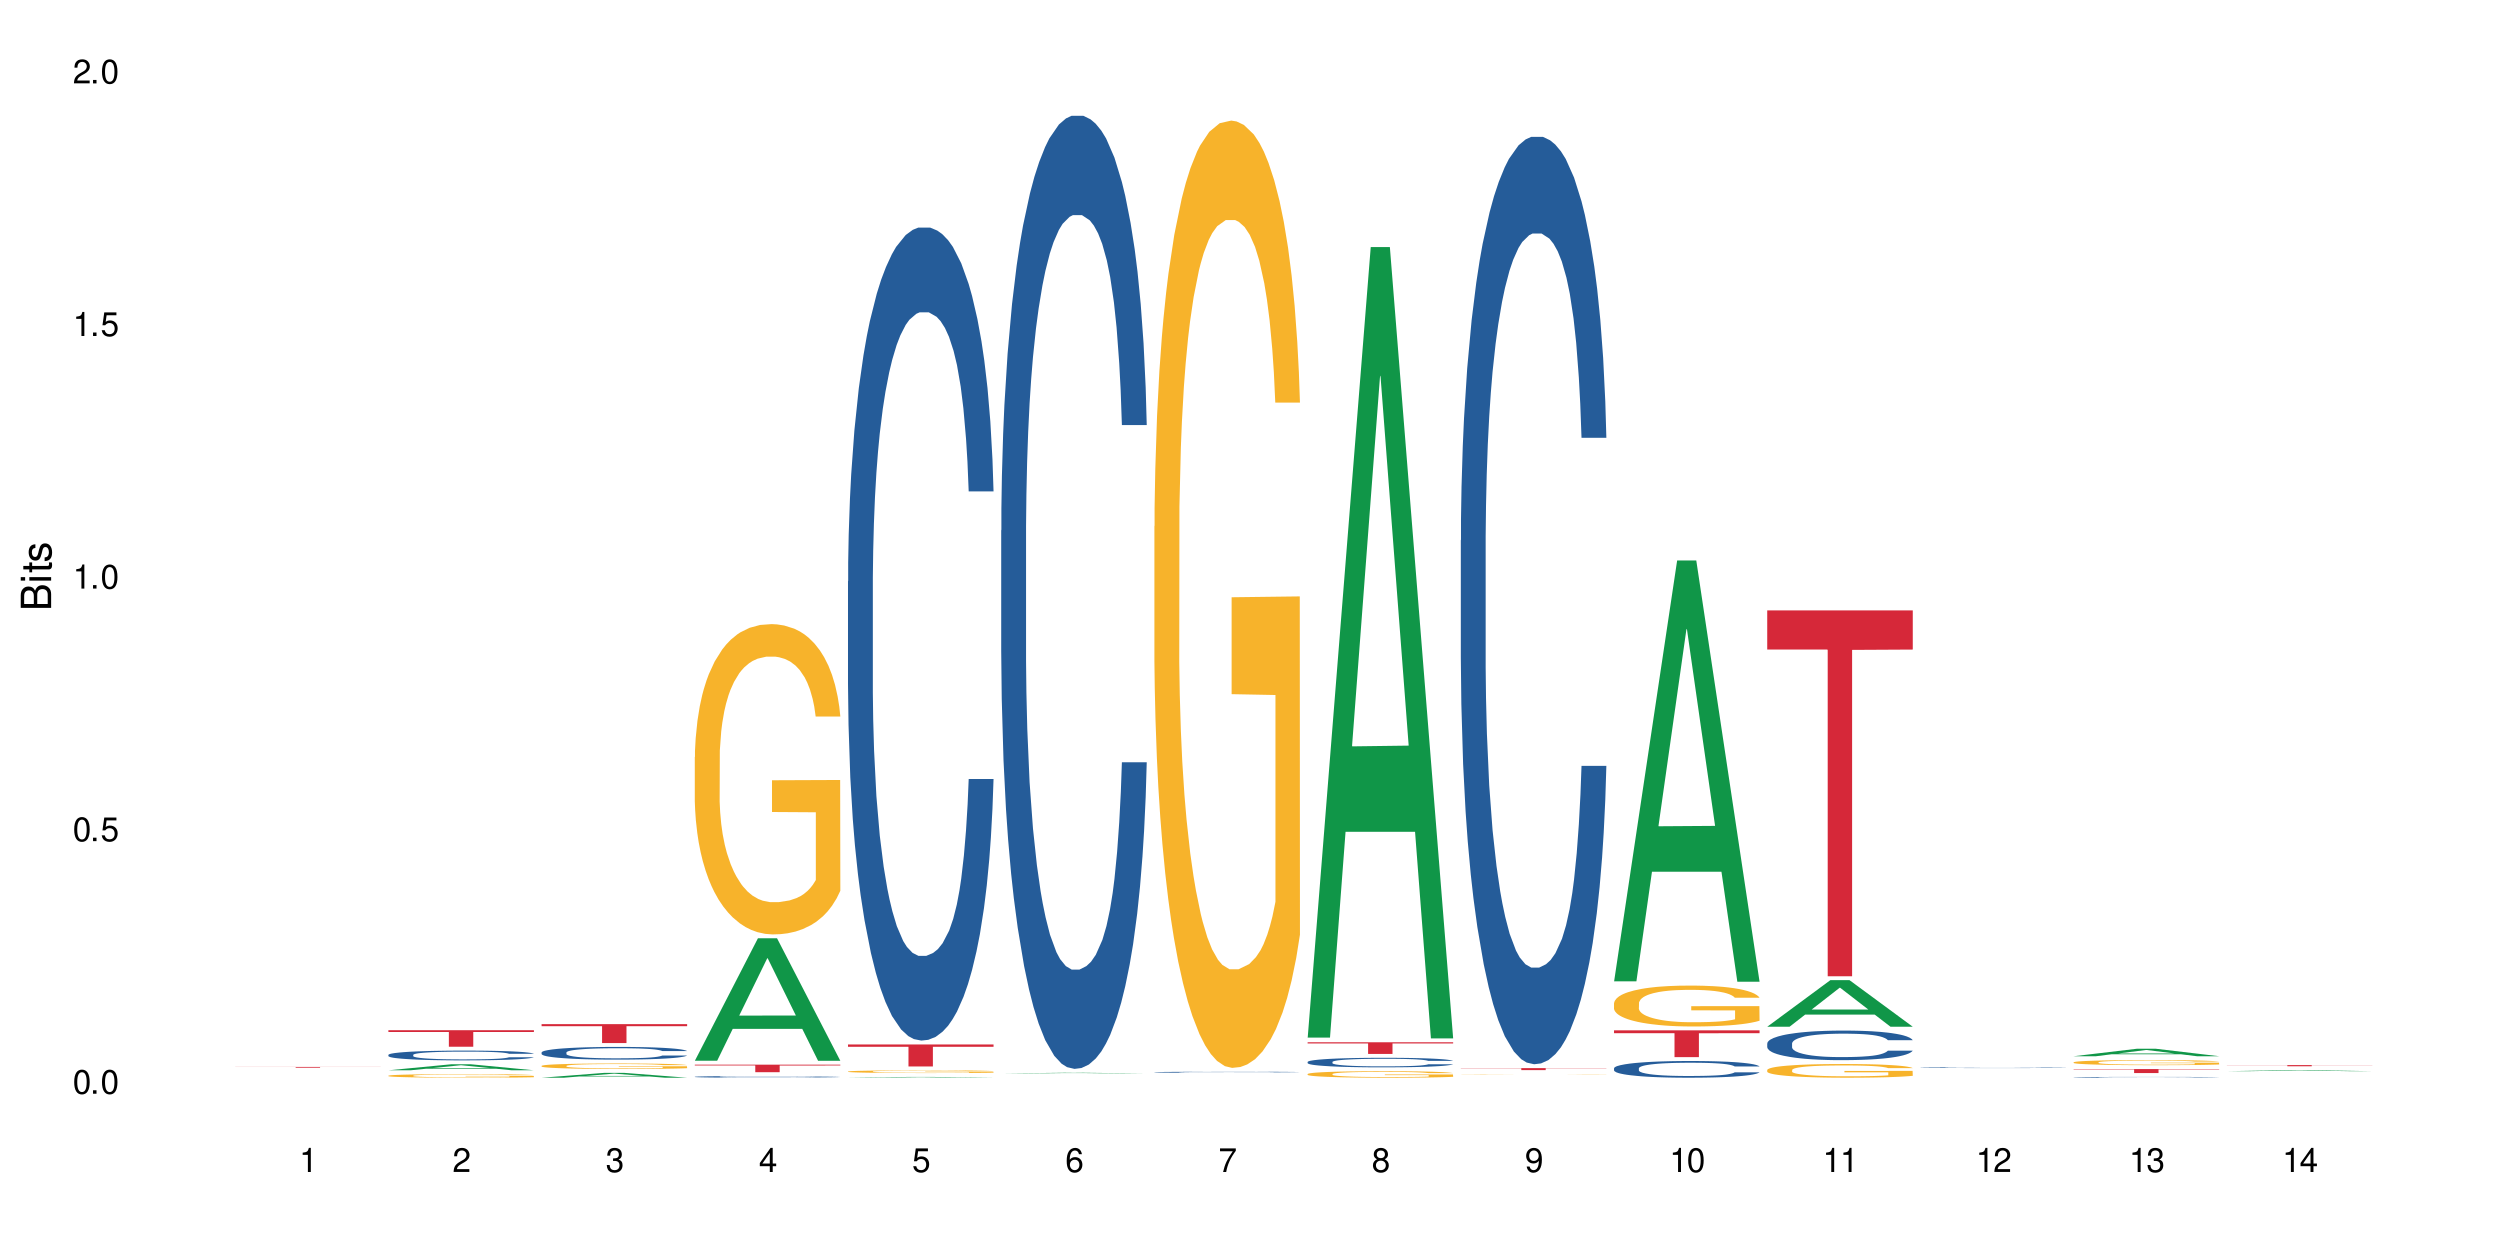 <?xml version="1.0" encoding="UTF-8"?>
<svg xmlns="http://www.w3.org/2000/svg" xmlns:xlink="http://www.w3.org/1999/xlink" width="720" height="360" viewBox="0 0 720 360">
<defs>
<g>
<g id="glyph-0-0">
</g>
<g id="glyph-0-1">
<path d="M 2.641 -6.938 C 2 -6.938 1.422 -6.656 1.078 -6.172 C 0.641 -5.562 0.406 -4.641 0.406 -3.359 C 0.406 -1.016 1.188 0.219 2.641 0.219 C 4.078 0.219 4.859 -1.016 4.859 -3.297 C 4.859 -4.641 4.656 -5.547 4.203 -6.172 C 3.844 -6.656 3.281 -6.938 2.641 -6.938 Z M 2.641 -6.188 C 3.547 -6.188 4 -5.25 4 -3.375 C 4 -1.406 3.562 -0.484 2.625 -0.484 C 1.734 -0.484 1.281 -1.438 1.281 -3.344 C 1.281 -5.25 1.734 -6.188 2.641 -6.188 Z M 2.641 -6.188 "/>
</g>
<g id="glyph-0-2">
<path d="M 1.828 -1 L 0.828 -1 L 0.828 0 L 1.828 0 Z M 1.828 -1 "/>
</g>
<g id="glyph-0-3">
<path d="M 4.562 -6.797 L 1.062 -6.797 L 0.547 -3.094 L 1.328 -3.094 C 1.719 -3.562 2.047 -3.734 2.578 -3.734 C 3.484 -3.734 4.062 -3.109 4.062 -2.094 C 4.062 -1.125 3.484 -0.531 2.578 -0.531 C 1.828 -0.531 1.375 -0.906 1.188 -1.672 L 0.328 -1.672 C 0.453 -1.109 0.547 -0.844 0.75 -0.594 C 1.125 -0.078 1.828 0.219 2.594 0.219 C 3.969 0.219 4.922 -0.781 4.922 -2.219 C 4.922 -3.562 4.031 -4.484 2.719 -4.484 C 2.25 -4.484 1.859 -4.359 1.469 -4.062 L 1.734 -5.969 L 4.562 -5.969 Z M 4.562 -6.797 "/>
</g>
<g id="glyph-0-4">
<path d="M 2.484 -4.938 L 2.484 0 L 3.328 0 L 3.328 -6.938 L 2.766 -6.938 C 2.469 -5.875 2.281 -5.734 0.984 -5.562 L 0.984 -4.938 Z M 2.484 -4.938 "/>
</g>
<g id="glyph-0-5">
<path d="M 4.859 -0.828 L 1.281 -0.828 C 1.359 -1.406 1.672 -1.781 2.5 -2.281 L 3.469 -2.828 C 4.406 -3.344 4.906 -4.062 4.906 -4.906 C 4.906 -5.484 4.672 -6.031 4.266 -6.406 C 3.859 -6.766 3.375 -6.938 2.719 -6.938 C 1.859 -6.938 1.219 -6.625 0.844 -6.031 C 0.609 -5.672 0.5 -5.234 0.484 -4.531 L 1.328 -4.531 C 1.359 -5.016 1.406 -5.281 1.531 -5.516 C 1.75 -5.938 2.188 -6.203 2.703 -6.203 C 3.469 -6.203 4.031 -5.641 4.031 -4.891 C 4.031 -4.344 3.719 -3.859 3.125 -3.516 L 2.234 -3 C 0.812 -2.172 0.406 -1.531 0.328 -0.016 L 4.859 -0.016 Z M 4.859 -0.828 "/>
</g>
<g id="glyph-0-6">
<path d="M 2.125 -3.188 L 2.578 -3.188 C 3.5 -3.188 3.984 -2.766 3.984 -1.922 C 3.984 -1.062 3.469 -0.531 2.594 -0.531 C 1.656 -0.531 1.203 -1 1.156 -2.016 L 0.312 -2.016 C 0.344 -1.453 0.438 -1.094 0.609 -0.781 C 0.953 -0.109 1.625 0.219 2.547 0.219 C 3.953 0.219 4.859 -0.625 4.859 -1.938 C 4.859 -2.828 4.516 -3.297 3.703 -3.594 C 4.344 -3.844 4.656 -4.328 4.656 -5.031 C 4.656 -6.219 3.875 -6.938 2.578 -6.938 C 1.203 -6.938 0.484 -6.172 0.453 -4.703 L 1.297 -4.703 C 1.312 -5.125 1.344 -5.359 1.453 -5.578 C 1.641 -5.969 2.062 -6.203 2.594 -6.203 C 3.344 -6.203 3.797 -5.75 3.797 -5 C 3.797 -4.516 3.609 -4.219 3.25 -4.047 C 3.016 -3.953 2.703 -3.922 2.125 -3.906 Z M 2.125 -3.188 "/>
</g>
<g id="glyph-0-7">
<path d="M 3.141 -1.672 L 3.141 0 L 3.984 0 L 3.984 -1.672 L 4.984 -1.672 L 4.984 -2.438 L 3.984 -2.438 L 3.984 -6.938 L 3.359 -6.938 L 0.266 -2.578 L 0.266 -1.672 Z M 3.141 -2.438 L 1 -2.438 L 3.141 -5.5 Z M 3.141 -2.438 "/>
</g>
<g id="glyph-0-8">
<path d="M 4.781 -5.125 C 4.609 -6.266 3.891 -6.938 2.844 -6.938 C 2.094 -6.938 1.422 -6.578 1.031 -5.953 C 0.594 -5.266 0.406 -4.422 0.406 -3.172 C 0.406 -2 0.578 -1.25 0.984 -0.641 C 1.359 -0.078 1.953 0.219 2.703 0.219 C 3.984 0.219 4.922 -0.75 4.922 -2.094 C 4.922 -3.375 4.062 -4.281 2.844 -4.281 C 2.172 -4.281 1.641 -4.031 1.281 -3.516 C 1.281 -5.234 1.828 -6.188 2.797 -6.188 C 3.391 -6.188 3.797 -5.797 3.938 -5.125 Z M 2.734 -3.531 C 3.547 -3.531 4.062 -2.953 4.062 -2.031 C 4.062 -1.156 3.484 -0.531 2.703 -0.531 C 1.922 -0.531 1.328 -1.188 1.328 -2.078 C 1.328 -2.938 1.906 -3.531 2.734 -3.531 Z M 2.734 -3.531 "/>
</g>
<g id="glyph-0-9">
<path d="M 4.984 -6.797 L 0.438 -6.797 L 0.438 -5.969 L 4.109 -5.969 C 2.5 -3.656 1.828 -2.234 1.328 0 L 2.219 0 C 2.594 -2.172 3.453 -4.047 4.984 -6.094 Z M 4.984 -6.797 "/>
</g>
<g id="glyph-0-10">
<path d="M 3.75 -3.656 C 4.469 -4.094 4.688 -4.438 4.688 -5.078 C 4.688 -6.172 3.844 -6.938 2.641 -6.938 C 1.438 -6.938 0.594 -6.172 0.594 -5.094 C 0.594 -4.438 0.812 -4.094 1.516 -3.656 C 0.734 -3.266 0.359 -2.703 0.359 -1.922 C 0.359 -0.656 1.281 0.219 2.641 0.219 C 3.984 0.219 4.922 -0.656 4.922 -1.922 C 4.922 -2.703 4.531 -3.266 3.75 -3.656 Z M 2.641 -6.188 C 3.359 -6.188 3.812 -5.75 3.812 -5.062 C 3.812 -4.406 3.344 -3.984 2.641 -3.984 C 1.922 -3.984 1.453 -4.406 1.453 -5.078 C 1.453 -5.75 1.922 -6.188 2.641 -6.188 Z M 2.641 -3.266 C 3.484 -3.266 4.062 -2.719 4.062 -1.906 C 4.062 -1.078 3.484 -0.531 2.625 -0.531 C 1.797 -0.531 1.219 -1.094 1.219 -1.906 C 1.219 -2.719 1.781 -3.266 2.641 -3.266 Z M 2.641 -3.266 "/>
</g>
<g id="glyph-0-11">
<path d="M 0.516 -1.578 C 0.672 -0.453 1.406 0.219 2.438 0.219 C 3.188 0.219 3.859 -0.141 4.266 -0.766 C 4.688 -1.453 4.891 -2.297 4.891 -3.547 C 4.891 -4.719 4.703 -5.453 4.312 -6.078 C 3.938 -6.641 3.344 -6.938 2.594 -6.938 C 1.297 -6.938 0.359 -5.969 0.359 -4.625 C 0.359 -3.344 1.234 -2.453 2.453 -2.453 C 3.094 -2.453 3.578 -2.672 4.016 -3.203 C 4 -1.484 3.469 -0.531 2.5 -0.531 C 1.906 -0.531 1.484 -0.906 1.359 -1.578 Z M 2.578 -6.203 C 3.375 -6.203 3.969 -5.531 3.969 -4.641 C 3.969 -3.797 3.391 -3.188 2.547 -3.188 C 1.734 -3.188 1.234 -3.766 1.234 -4.688 C 1.234 -5.562 1.797 -6.203 2.578 -6.203 Z M 2.578 -6.203 "/>
</g>
<g id="glyph-1-0">
</g>
<g id="glyph-1-1">
<path d="M 0 -0.953 L 0 -4.891 C 0 -5.719 -0.234 -6.344 -0.734 -6.797 C -1.188 -7.234 -1.812 -7.469 -2.5 -7.469 C -3.547 -7.469 -4.188 -7 -4.625 -5.875 C -4.984 -6.688 -5.625 -7.094 -6.531 -7.094 C -7.172 -7.094 -7.734 -6.859 -8.141 -6.391 C -8.562 -5.922 -8.75 -5.344 -8.75 -4.5 L -8.75 -0.953 Z M -4.984 -2.062 L -7.766 -2.062 L -7.766 -4.219 C -7.766 -4.844 -7.688 -5.203 -7.453 -5.5 C -7.219 -5.812 -6.859 -5.969 -6.375 -5.969 C -5.891 -5.969 -5.531 -5.812 -5.297 -5.5 C -5.062 -5.203 -4.984 -4.844 -4.984 -4.219 Z M -0.984 -2.062 L -4 -2.062 L -4 -4.781 C -4 -5.766 -3.438 -6.359 -2.484 -6.359 C -1.547 -6.359 -0.984 -5.766 -0.984 -4.781 Z M -0.984 -2.062 "/>
</g>
<g id="glyph-1-2">
<path d="M -6.281 -1.797 L -6.281 -0.797 L 0 -0.797 L 0 -1.797 Z M -8.75 -1.797 L -8.75 -0.797 L -7.484 -0.797 L -7.484 -1.797 Z M -8.75 -1.797 "/>
</g>
<g id="glyph-1-3">
<path d="M -6.281 -3.047 L -6.281 -2.016 L -8.016 -2.016 L -8.016 -1.016 L -6.281 -1.016 L -6.281 -0.172 L -5.469 -0.172 L -5.469 -1.016 L -0.719 -1.016 C -0.078 -1.016 0.281 -1.453 0.281 -2.234 C 0.281 -2.5 0.25 -2.719 0.188 -3.047 L -0.641 -3.047 C -0.609 -2.906 -0.594 -2.766 -0.594 -2.562 C -0.594 -2.141 -0.719 -2.016 -1.156 -2.016 L -5.469 -2.016 L -5.469 -3.047 Z M -6.281 -3.047 "/>
</g>
<g id="glyph-1-4">
<path d="M -4.531 -5.25 C -5.766 -5.25 -6.469 -4.422 -6.469 -2.969 C -6.469 -1.516 -5.719 -0.562 -4.547 -0.562 C -3.562 -0.562 -3.094 -1.062 -2.734 -2.562 L -2.516 -3.484 C -2.344 -4.188 -2.094 -4.469 -1.641 -4.469 C -1.047 -4.469 -0.641 -3.875 -0.641 -3 C -0.641 -2.453 -0.797 -2 -1.062 -1.75 C -1.25 -1.594 -1.422 -1.531 -1.875 -1.469 L -1.875 -0.406 C -0.422 -0.453 0.281 -1.266 0.281 -2.922 C 0.281 -4.5 -0.5 -5.516 -1.719 -5.516 C -2.656 -5.516 -3.172 -4.984 -3.469 -3.734 L -3.703 -2.766 C -3.891 -1.953 -4.156 -1.609 -4.594 -1.609 C -5.188 -1.609 -5.547 -2.125 -5.547 -2.938 C -5.547 -3.75 -5.203 -4.172 -4.531 -4.203 Z M -4.531 -5.25 "/>
</g>
</g>
</defs>
<rect x="-72" y="-36" width="864" height="432" fill="rgb(100%, 100%, 100%)" fill-opacity="1"/>
<path fill-rule="nonzero" fill="rgb(83.922%, 15.686%, 22.353%)" fill-opacity="1" d="M 67.73 307.273 L 109.648 307.273 L 109.648 307.297 L 92.18 307.297 L 92.18 307.496 L 85.148 307.496 L 85.148 307.297 L 67.73 307.297 Z M 67.73 307.273 "/>
<path fill-rule="nonzero" fill="rgb(6.275%, 58.824%, 28.235%)" fill-opacity="1" d="M 111.855 308.238 L 111.898 308.238 L 130.035 306.504 L 135.543 306.504 L 153.77 308.242 L 147.367 308.242 L 142.801 307.789 L 122.781 307.789 L 118.301 308.238 L 111.855 308.238 L 124.707 307.602 L 140.961 307.598 L 132.855 306.789 L 132.766 306.785 L 132.68 306.789 L 124.66 307.598 L 124.707 307.602 Z M 111.855 308.238 "/>
<path fill-rule="nonzero" fill="rgb(14.51%, 36.078%, 60%)" fill-opacity="1" d="M 111.855 303.801 L 111.906 303.797 L 111.906 303.734 L 112.059 303.637 L 112.418 303.516 L 112.773 303.43 L 113.695 303.277 L 114.973 303.133 L 116.301 303.02 L 117.273 302.953 L 118.141 302.898 L 120.137 302.805 L 121.414 302.758 L 122.793 302.711 L 124.48 302.668 L 125.707 302.645 L 128.469 302.602 L 130.512 302.582 L 132.098 302.574 L 135.523 302.574 L 137.566 302.586 L 139.047 302.598 L 140.684 302.621 L 142.066 302.645 L 144.469 302.699 L 146.613 302.77 L 147.586 302.812 L 149.117 302.891 L 150.293 302.969 L 151.113 303.035 L 152.031 303.133 L 152.852 303.246 L 153.465 303.379 L 153.77 303.488 L 146.613 303.488 L 146.258 303.387 L 145.848 303.305 L 145.082 303.199 L 144.312 303.125 L 143.242 303.051 L 142.27 303.004 L 140.941 302.953 L 139.766 302.922 L 138.539 302.898 L 137.363 302.883 L 135.113 302.871 L 132.504 302.871 L 131.535 302.875 L 129.539 302.895 L 128.469 302.914 L 126.934 302.949 L 125.859 302.98 L 124.582 303.035 L 123.715 303.078 L 122.641 303.145 L 121.875 303.203 L 121.004 303.289 L 120.492 303.352 L 120.031 303.426 L 119.625 303.512 L 119.316 303.602 L 119.113 303.695 L 119.012 303.789 L 119.012 304.188 L 119.113 304.277 L 119.367 304.387 L 120.031 304.543 L 121.004 304.68 L 122.129 304.789 L 123.203 304.867 L 123.816 304.902 L 124.633 304.941 L 125.91 304.996 L 127.75 305.047 L 128.824 305.066 L 130.461 305.086 L 132.148 305.098 L 134.398 305.098 L 136.391 305.086 L 137.719 305.074 L 139.102 305.055 L 140.992 305.012 L 142.168 304.969 L 143.188 304.918 L 143.957 304.871 L 144.469 304.828 L 145.234 304.75 L 145.848 304.664 L 146.309 304.574 L 146.613 304.484 L 153.77 304.484 L 153.465 304.59 L 153.004 304.688 L 152.543 304.762 L 151.828 304.852 L 151.012 304.934 L 149.836 305.023 L 148.863 305.082 L 147.586 305.145 L 146.41 305.195 L 145.133 305.238 L 143.242 305.289 L 142.012 305.316 L 140.684 305.34 L 139.102 305.359 L 137.105 305.379 L 134.961 305.387 L 132.965 305.391 L 130.82 305.387 L 129.234 305.375 L 127.137 305.352 L 124.531 305.305 L 122.641 305.258 L 121.156 305.207 L 119.879 305.156 L 118.449 305.086 L 116.609 304.973 L 115.484 304.887 L 114.715 304.812 L 113.848 304.715 L 113.234 304.625 L 112.52 304.48 L 112.008 304.297 L 111.855 304.156 Z M 111.855 303.801 "/>
<path fill-rule="nonzero" fill="rgb(96.863%, 70.196%, 16.863%)" fill-opacity="1" d="M 111.855 309.797 L 111.906 309.793 L 111.906 309.773 L 112.109 309.734 L 112.621 309.676 L 113.285 309.625 L 114 309.59 L 114.461 309.57 L 115.227 309.543 L 115.891 309.52 L 117.578 309.477 L 119.727 309.438 L 120.902 309.422 L 122.23 309.406 L 124.121 309.387 L 124.992 309.383 L 127.648 309.367 L 130.664 309.355 L 135.523 309.355 L 137.617 309.359 L 140.48 309.371 L 142.117 309.379 L 143.395 309.387 L 144.723 309.398 L 146.359 309.418 L 147.891 309.441 L 149.117 309.465 L 150.348 309.492 L 151.367 309.523 L 152.238 309.555 L 153.004 309.594 L 153.465 309.629 L 153.77 309.66 L 146.664 309.66 L 146.258 309.629 L 145.797 309.602 L 145.031 309.57 L 144.262 309.547 L 143.496 309.531 L 142.066 309.508 L 140.84 309.492 L 139.305 309.477 L 137.82 309.469 L 136.137 309.465 L 135.113 309.461 L 132.402 309.461 L 129.949 309.469 L 128.52 309.477 L 127.496 309.484 L 126.066 309.496 L 125.195 309.508 L 124.684 309.516 L 123.152 309.547 L 122.129 309.57 L 121.566 309.59 L 120.852 309.617 L 120.34 309.645 L 119.777 309.68 L 119.469 309.711 L 119.062 309.773 L 119.012 309.941 L 119.164 309.977 L 119.469 310.016 L 119.879 310.051 L 120.492 310.086 L 121.105 310.113 L 122.18 310.152 L 123.102 310.176 L 123.816 310.191 L 125.195 310.215 L 125.758 310.227 L 127.086 310.242 L 128.469 310.254 L 130.152 310.266 L 131.434 310.273 L 133.477 310.277 L 136.082 310.277 L 139.152 310.27 L 141.094 310.262 L 142.422 310.258 L 143.293 310.25 L 144.363 310.238 L 145.133 310.23 L 145.848 310.219 L 146.715 310.203 L 146.715 309.977 L 134.09 309.977 L 134.09 309.871 L 153.719 309.871 L 153.77 310.238 L 152.699 310.266 L 151.367 310.289 L 150.09 310.309 L 148.762 310.324 L 146.871 310.34 L 145.336 310.352 L 142.984 310.367 L 140.84 310.375 L 138.59 310.379 L 136.594 310.383 L 132.148 310.383 L 129.898 310.375 L 128.109 310.367 L 126.473 310.359 L 124.84 310.348 L 122.793 310.328 L 121.465 310.312 L 120.082 310.293 L 118.703 310.27 L 117.477 310.242 L 116.66 310.223 L 115.84 310.199 L 114.973 310.172 L 114.152 310.141 L 113.539 310.109 L 112.98 310.078 L 112.57 310.047 L 112.16 310.004 L 111.957 309.973 L 111.855 309.941 Z M 111.855 309.797 "/>
<path fill-rule="nonzero" fill="rgb(83.922%, 15.686%, 22.353%)" fill-opacity="1" d="M 111.855 296.695 L 153.77 296.695 L 153.77 297.207 L 136.301 297.211 L 136.301 301.465 L 129.273 301.465 L 129.273 297.215 L 129.172 297.207 L 111.855 297.207 Z M 111.855 296.695 "/>
<path fill-rule="nonzero" fill="rgb(6.275%, 58.824%, 28.235%)" fill-opacity="1" d="M 155.977 310.383 L 156.023 310.383 L 174.16 308.977 L 179.668 308.977 L 197.895 310.383 L 191.488 310.383 L 186.922 310.016 L 166.902 310.016 L 162.426 310.383 L 155.977 310.383 L 168.828 309.863 L 185.086 309.863 L 176.98 309.207 L 176.891 309.203 L 176.801 309.207 L 168.785 309.863 L 168.828 309.863 Z M 155.977 310.383 "/>
<path fill-rule="nonzero" fill="rgb(14.51%, 36.078%, 60%)" fill-opacity="1" d="M 155.977 303.105 L 156.027 303.102 L 156.027 303.023 L 156.18 302.895 L 156.539 302.734 L 156.898 302.625 L 157.816 302.43 L 159.094 302.238 L 160.426 302.09 L 161.395 302.004 L 162.266 301.938 L 164.258 301.812 L 165.535 301.75 L 166.918 301.691 L 168.602 301.637 L 169.828 301.602 L 172.59 301.547 L 174.637 301.523 L 176.219 301.516 L 179.645 301.516 L 181.688 301.527 L 183.172 301.547 L 184.809 301.57 L 186.188 301.602 L 188.59 301.676 L 190.738 301.77 L 191.707 301.824 L 193.242 301.926 L 194.418 302.027 L 195.234 302.113 L 196.156 302.238 L 196.973 302.387 L 197.586 302.559 L 197.895 302.703 L 190.738 302.703 L 190.379 302.566 L 189.969 302.465 L 189.203 302.328 L 188.438 302.23 L 187.363 302.133 L 186.391 302.07 L 185.062 302.008 L 183.887 301.965 L 182.66 301.938 L 181.484 301.918 L 179.234 301.895 L 176.629 301.895 L 175.656 301.902 L 173.664 301.93 L 172.59 301.953 L 171.059 302 L 169.984 302.043 L 168.707 302.109 L 167.836 302.168 L 166.762 302.254 L 165.996 302.332 L 165.129 302.441 L 164.617 302.523 L 164.156 302.617 L 163.746 302.73 L 163.441 302.848 L 163.234 302.969 L 163.133 303.09 L 163.133 303.609 L 163.234 303.727 L 163.492 303.867 L 164.156 304.074 L 165.129 304.25 L 166.25 304.391 L 167.324 304.492 L 167.938 304.539 L 168.758 304.59 L 170.035 304.656 L 171.875 304.723 L 172.949 304.75 L 174.582 304.777 L 176.27 304.793 L 178.52 304.793 L 180.512 304.777 L 181.844 304.762 L 183.223 304.734 L 185.113 304.68 L 186.289 304.625 L 187.312 304.562 L 188.078 304.496 L 188.59 304.445 L 189.355 304.34 L 189.969 304.227 L 190.43 304.109 L 190.738 303.996 L 197.895 303.996 L 197.586 304.129 L 197.129 304.262 L 196.668 304.355 L 195.953 304.473 L 195.133 304.578 L 193.957 304.695 L 192.988 304.77 L 191.707 304.855 L 190.531 304.918 L 189.254 304.977 L 187.363 305.043 L 186.137 305.074 L 184.809 305.105 L 183.223 305.133 L 181.23 305.156 L 179.082 305.168 L 177.09 305.172 L 174.941 305.164 L 173.355 305.152 L 171.262 305.121 L 168.652 305.062 L 166.762 305 L 165.281 304.934 L 164.004 304.867 L 162.57 304.777 L 160.73 304.633 L 159.605 304.516 L 158.84 304.422 L 157.969 304.293 L 157.355 304.176 L 156.641 303.988 L 156.129 303.75 L 155.977 303.566 Z M 155.977 303.105 "/>
<path fill-rule="nonzero" fill="rgb(96.863%, 70.196%, 16.863%)" fill-opacity="1" d="M 155.977 306.961 L 156.027 306.961 L 156.027 306.93 L 156.234 306.867 L 156.742 306.777 L 157.41 306.703 L 158.125 306.645 L 158.582 306.613 L 159.352 306.57 L 160.016 306.539 L 161.703 306.477 L 163.848 306.414 L 165.023 306.391 L 166.355 306.363 L 168.246 306.336 L 169.113 306.328 L 171.773 306.305 L 174.789 306.289 L 178.109 306.285 L 179.645 306.285 L 181.742 306.293 L 184.602 306.309 L 186.238 306.324 L 187.516 306.336 L 188.848 306.355 L 190.48 306.383 L 192.016 306.418 L 193.242 306.453 L 194.469 306.496 L 195.492 306.543 L 196.359 306.594 L 197.129 306.652 L 197.586 306.703 L 197.895 306.754 L 190.789 306.754 L 190.379 306.703 L 189.918 306.664 L 189.152 306.617 L 188.387 306.582 L 187.617 306.555 L 186.188 306.52 L 184.961 306.496 L 183.426 306.477 L 181.945 306.461 L 180.258 306.453 L 179.234 306.449 L 176.527 306.449 L 174.074 306.461 L 172.641 306.473 L 171.617 306.484 L 170.188 306.504 L 169.32 306.523 L 168.809 306.535 L 167.273 306.578 L 166.25 306.621 L 165.688 306.648 L 164.973 306.691 L 164.461 306.73 L 163.898 306.785 L 163.594 306.828 L 163.184 306.926 L 163.133 307.188 L 163.285 307.242 L 163.594 307.301 L 164.004 307.352 L 164.617 307.406 L 165.23 307.449 L 166.305 307.504 L 167.223 307.543 L 167.938 307.566 L 169.32 307.605 L 169.883 307.621 L 171.211 307.645 L 172.59 307.664 L 174.277 307.684 L 175.555 307.691 L 177.602 307.699 L 180.207 307.699 L 183.273 307.691 L 185.215 307.68 L 186.547 307.668 L 187.414 307.656 L 188.488 307.641 L 189.254 307.625 L 189.969 307.609 L 190.84 307.586 L 190.84 307.242 L 178.215 307.242 L 178.215 307.078 L 197.844 307.078 L 197.895 307.641 L 196.82 307.68 L 195.492 307.719 L 194.215 307.746 L 192.883 307.77 L 190.992 307.797 L 189.461 307.816 L 187.109 307.836 L 184.961 307.848 L 182.711 307.855 L 180.719 307.863 L 178.367 307.863 L 176.27 307.859 L 174.023 307.852 L 172.234 307.84 L 170.598 307.824 L 168.961 307.805 L 166.918 307.777 L 165.586 307.75 L 164.207 307.723 L 162.828 307.688 L 161.602 307.648 L 160.781 307.617 L 159.965 307.582 L 159.094 307.539 L 158.277 307.488 L 157.664 307.445 L 157.102 307.395 L 156.691 307.348 L 156.285 307.281 L 156.078 307.23 L 155.977 307.188 Z M 155.977 306.961 "/>
<path fill-rule="nonzero" fill="rgb(83.922%, 15.686%, 22.353%)" fill-opacity="1" d="M 155.977 294.957 L 197.895 294.957 L 197.895 295.539 L 180.426 295.543 L 180.426 300.402 L 173.395 300.402 L 173.395 295.551 L 173.293 295.539 L 155.977 295.539 Z M 155.977 294.957 "/>
<path fill-rule="nonzero" fill="rgb(6.275%, 58.824%, 28.235%)" fill-opacity="1" d="M 200.102 305.488 L 200.145 305.453 L 218.281 270.227 L 223.789 270.227 L 242.016 305.52 L 235.613 305.52 L 231.047 296.309 L 211.027 296.309 L 206.547 305.488 L 200.102 305.488 L 212.953 292.496 L 229.207 292.465 L 221.102 275.992 L 221.012 275.961 L 220.926 276.059 L 212.906 292.465 L 212.953 292.496 Z M 200.102 305.488 "/>
<path fill-rule="nonzero" fill="rgb(14.51%, 36.078%, 60%)" fill-opacity="1" d="M 200.102 310.113 L 200.152 310.113 L 200.152 310.105 L 200.305 310.086 L 200.664 310.066 L 201.02 310.051 L 201.941 310.027 L 203.219 310 L 204.547 309.98 L 205.52 309.973 L 206.387 309.961 L 208.383 309.945 L 209.66 309.938 L 211.039 309.93 L 212.727 309.922 L 213.953 309.918 L 216.715 309.91 L 218.758 309.91 L 220.344 309.906 L 223.77 309.906 L 225.812 309.91 L 227.293 309.91 L 228.93 309.914 L 230.312 309.918 L 232.715 309.93 L 234.859 309.941 L 235.832 309.949 L 237.363 309.961 L 238.539 309.973 L 239.359 309.984 L 240.277 310 L 241.098 310.02 L 241.711 310.043 L 242.016 310.062 L 234.859 310.062 L 234.504 310.043 L 234.094 310.031 L 233.328 310.012 L 232.559 310 L 231.488 309.988 L 230.516 309.98 L 229.188 309.973 L 228.012 309.965 L 226.785 309.961 L 225.609 309.961 L 223.359 309.957 L 219.781 309.957 L 217.785 309.961 L 216.715 309.965 L 215.18 309.969 L 214.105 309.977 L 212.828 309.984 L 211.961 309.992 L 210.887 310.004 L 210.117 310.012 L 209.25 310.027 L 208.738 310.039 L 208.277 310.051 L 207.871 310.066 L 207.562 310.082 L 207.359 310.098 L 207.258 310.113 L 207.258 310.18 L 207.359 310.195 L 207.613 310.215 L 208.277 310.242 L 209.25 310.262 L 210.375 310.281 L 211.449 310.293 L 212.062 310.301 L 212.879 310.309 L 214.156 310.316 L 215.996 310.324 L 217.07 310.328 L 218.707 310.332 L 220.395 310.336 L 222.645 310.336 L 224.637 310.332 L 225.965 310.332 L 227.348 310.328 L 229.238 310.32 L 230.414 310.312 L 231.434 310.305 L 232.203 310.297 L 232.715 310.289 L 233.48 310.273 L 234.094 310.262 L 234.555 310.246 L 234.859 310.23 L 242.016 310.23 L 241.711 310.246 L 241.25 310.266 L 240.789 310.277 L 240.074 310.293 L 239.258 310.305 L 238.082 310.32 L 237.109 310.332 L 235.832 310.344 L 234.656 310.352 L 233.379 310.359 L 231.488 310.367 L 230.258 310.371 L 228.93 310.375 L 227.348 310.379 L 225.352 310.383 L 217.48 310.383 L 215.383 310.379 L 212.777 310.371 L 210.887 310.359 L 209.402 310.352 L 208.125 310.344 L 206.695 310.332 L 204.855 310.312 L 203.73 310.297 L 202.961 310.285 L 202.094 310.27 L 201.48 310.254 L 200.766 310.23 L 200.254 310.199 L 200.102 310.176 Z M 200.102 310.113 "/>
<path fill-rule="nonzero" fill="rgb(96.863%, 70.196%, 16.863%)" fill-opacity="1" d="M 200.102 218.023 L 200.152 217.941 L 200.152 216.309 L 200.355 212.637 L 200.867 207.574 L 201.531 203.414 L 202.246 200.148 L 202.707 198.434 L 203.473 195.984 L 204.137 194.191 L 205.824 190.516 L 207.973 187.09 L 209.148 185.621 L 210.477 184.23 L 212.367 182.68 L 213.238 182.109 L 215.895 180.805 L 218.91 179.988 L 222.234 179.742 L 223.77 179.824 L 225.863 180.152 L 228.727 181.051 L 230.363 181.863 L 231.641 182.68 L 232.969 183.742 L 234.605 185.375 L 236.137 187.332 L 237.363 189.293 L 238.594 191.742 L 239.613 194.352 L 240.484 197.211 L 241.25 200.637 L 241.711 203.492 L 242.016 206.352 L 234.91 206.352 L 234.504 203.492 L 234.043 201.289 L 233.277 198.598 L 232.508 196.637 L 231.742 195.086 L 230.312 192.965 L 229.082 191.66 L 227.551 190.516 L 226.066 189.781 L 224.383 189.293 L 223.359 189.129 L 220.648 189.129 L 218.195 189.699 L 216.766 190.352 L 215.742 191.008 L 214.312 192.23 L 213.441 193.211 L 212.93 193.863 L 211.398 196.395 L 210.375 198.68 L 209.812 200.23 L 209.098 202.68 L 208.586 204.883 L 208.023 208.145 L 207.715 210.594 L 207.309 216.145 L 207.258 230.836 L 207.41 233.938 L 207.715 237.285 L 208.125 240.223 L 208.738 243.324 L 209.352 245.691 L 210.426 248.875 L 211.348 250.996 L 212.062 252.383 L 213.441 254.586 L 214.004 255.32 L 215.332 256.789 L 216.715 257.934 L 218.398 258.914 L 219.68 259.402 L 221.723 259.809 L 224.328 259.809 L 227.398 259.32 L 229.34 258.668 L 230.668 258.016 L 231.539 257.441 L 232.609 256.547 L 233.379 255.73 L 234.094 254.832 L 234.961 253.445 L 234.961 233.938 L 222.336 233.855 L 222.336 224.715 L 241.965 224.633 L 242.016 256.547 L 240.941 258.75 L 239.613 260.871 L 238.336 262.504 L 237.008 263.891 L 235.117 265.441 L 233.582 266.422 L 231.23 267.562 L 229.082 268.297 L 226.836 268.789 L 224.84 269.031 L 222.488 269.113 L 220.395 268.953 L 218.145 268.461 L 216.355 267.809 L 214.719 266.992 L 213.082 265.93 L 211.039 264.219 L 209.711 262.828 L 208.328 261.117 L 206.949 259.074 L 205.723 256.871 L 204.906 255.156 L 204.086 253.199 L 203.219 250.75 L 202.398 247.977 L 201.785 245.445 L 201.223 242.59 L 200.816 239.895 L 200.406 236.223 L 200.203 233.285 L 200.102 230.754 Z M 200.102 218.023 "/>
<path fill-rule="nonzero" fill="rgb(83.922%, 15.686%, 22.353%)" fill-opacity="1" d="M 200.102 306.633 L 242.016 306.633 L 242.016 306.863 L 224.547 306.867 L 224.547 308.793 L 217.52 308.793 L 217.52 306.867 L 217.418 306.863 L 200.102 306.863 Z M 200.102 306.633 "/>
<path fill-rule="nonzero" fill="rgb(6.275%, 58.824%, 28.235%)" fill-opacity="1" d="M 244.223 310.383 L 244.27 310.383 L 262.406 310.148 L 267.914 310.148 L 286.141 310.383 L 279.734 310.383 L 275.168 310.32 L 255.148 310.32 L 250.672 310.383 L 244.223 310.383 L 257.074 310.297 L 273.332 310.297 L 265.227 310.188 L 265.047 310.188 L 257.031 310.297 L 257.074 310.297 Z M 244.223 310.383 "/>
<path fill-rule="nonzero" fill="rgb(14.51%, 36.078%, 60%)" fill-opacity="1" d="M 244.223 167.422 L 244.273 167.207 L 244.273 162.07 L 244.426 153.938 L 244.785 143.664 L 245.145 136.602 L 246.062 123.973 L 247.34 111.773 L 248.672 102.359 L 249.641 96.793 L 250.512 92.512 L 252.504 84.594 L 253.781 80.527 L 255.164 76.891 L 256.848 73.25 L 258.074 71.109 L 260.836 67.688 L 262.883 66.188 L 264.465 65.547 L 267.891 65.547 L 269.934 66.402 L 271.418 67.473 L 273.055 69.184 L 274.434 71.109 L 276.836 75.82 L 278.984 81.812 L 279.953 85.234 L 281.488 91.871 L 282.664 98.293 L 283.48 103.855 L 284.402 111.773 L 285.219 121.406 L 285.832 132.32 L 286.141 141.523 L 278.984 141.523 L 278.625 132.965 L 278.215 126.328 L 277.449 117.555 L 276.684 111.348 L 275.609 105.141 L 274.637 101.074 L 273.309 97.008 L 272.133 94.438 L 270.906 92.512 L 269.73 91.23 L 267.48 89.945 L 264.875 89.945 L 263.902 90.371 L 261.91 92.086 L 260.836 93.582 L 259.305 96.578 L 258.23 99.363 L 256.953 103.641 L 256.082 107.281 L 255.008 112.844 L 254.242 117.766 L 253.371 124.832 L 252.863 130.18 L 252.402 136.172 L 251.992 143.234 L 251.688 150.727 L 251.48 158.645 L 251.379 166.352 L 251.379 199.523 L 251.48 207.23 L 251.738 216.219 L 252.402 229.273 L 253.371 240.617 L 254.496 249.605 L 255.57 256.027 L 256.184 259.023 L 257.004 262.445 L 258.281 266.727 L 260.121 271.008 L 261.195 272.719 L 262.828 274.434 L 264.516 275.289 L 266.766 275.289 L 268.758 274.434 L 270.09 273.363 L 271.469 271.648 L 273.359 268.012 L 274.535 264.586 L 275.559 260.52 L 276.324 256.453 L 276.836 253.031 L 277.602 246.395 L 278.215 239.117 L 278.676 231.629 L 278.984 224.352 L 286.141 224.352 L 285.832 232.91 L 285.371 241.258 L 284.914 247.465 L 284.195 254.957 L 283.379 261.59 L 282.203 269.082 L 281.23 274.004 L 279.953 279.355 L 278.777 283.422 L 277.5 287.059 L 275.609 291.34 L 274.383 293.48 L 273.055 295.406 L 271.469 297.117 L 269.477 298.617 L 267.328 299.473 L 265.336 299.688 L 263.188 299.258 L 261.602 298.402 L 259.508 296.477 L 256.898 292.625 L 255.008 288.559 L 253.527 284.492 L 252.25 280.211 L 250.816 274.434 L 248.977 265.016 L 247.852 257.738 L 247.086 251.746 L 246.215 243.398 L 245.602 235.906 L 244.887 223.922 L 244.375 208.727 L 244.223 196.957 Z M 244.223 167.422 "/>
<path fill-rule="nonzero" fill="rgb(96.863%, 70.196%, 16.863%)" fill-opacity="1" d="M 244.223 308.594 L 244.273 308.59 L 244.273 308.578 L 244.477 308.547 L 244.988 308.5 L 245.652 308.465 L 246.371 308.438 L 246.828 308.422 L 247.598 308.402 L 248.262 308.387 L 249.949 308.355 L 252.094 308.324 L 253.27 308.312 L 254.602 308.301 L 256.492 308.285 L 257.359 308.281 L 260.02 308.27 L 263.035 308.262 L 269.988 308.262 L 272.848 308.27 L 274.484 308.277 L 275.762 308.285 L 277.094 308.293 L 278.727 308.309 L 280.262 308.324 L 282.715 308.363 L 283.738 308.387 L 284.605 308.41 L 285.371 308.441 L 285.832 308.465 L 286.141 308.492 L 279.035 308.492 L 278.625 308.465 L 278.164 308.445 L 277.398 308.422 L 276.633 308.406 L 275.863 308.395 L 274.434 308.375 L 273.207 308.363 L 271.672 308.355 L 270.191 308.348 L 268.504 308.344 L 267.48 308.34 L 264.773 308.34 L 262.32 308.348 L 260.887 308.352 L 259.863 308.359 L 258.434 308.367 L 257.566 308.375 L 255.52 308.406 L 254.496 308.426 L 253.934 308.438 L 253.219 308.461 L 252.707 308.477 L 252.145 308.508 L 251.84 308.527 L 251.43 308.574 L 251.379 308.703 L 251.531 308.73 L 251.84 308.758 L 252.25 308.785 L 252.863 308.812 L 253.477 308.832 L 254.547 308.859 L 255.469 308.879 L 256.184 308.891 L 257.566 308.91 L 258.129 308.914 L 259.457 308.93 L 260.836 308.938 L 262.523 308.945 L 263.801 308.949 L 265.848 308.953 L 268.453 308.953 L 271.52 308.949 L 273.461 308.945 L 274.793 308.938 L 275.66 308.934 L 276.734 308.926 L 277.5 308.918 L 278.215 308.91 L 279.086 308.898 L 279.086 308.73 L 266.461 308.73 L 266.461 308.648 L 286.09 308.648 L 286.141 308.926 L 285.066 308.945 L 283.738 308.965 L 282.461 308.977 L 281.129 308.988 L 279.238 309.004 L 277.707 309.012 L 275.355 309.023 L 273.207 309.027 L 270.957 309.031 L 268.965 309.035 L 264.516 309.035 L 262.27 309.031 L 260.477 309.023 L 258.844 309.016 L 257.207 309.008 L 255.164 308.992 L 253.832 308.98 L 251.074 308.949 L 249.848 308.93 L 249.027 308.914 L 248.211 308.898 L 247.34 308.875 L 246.523 308.852 L 245.91 308.828 L 245.348 308.805 L 244.938 308.781 L 244.531 308.75 L 244.324 308.723 L 244.223 308.703 Z M 244.223 308.594 "/>
<path fill-rule="nonzero" fill="rgb(83.922%, 15.686%, 22.353%)" fill-opacity="1" d="M 244.223 300.801 L 286.141 300.801 L 286.141 301.477 L 268.672 301.484 L 268.672 307.148 L 261.641 307.148 L 261.641 301.492 L 261.539 301.477 L 244.223 301.477 Z M 244.223 300.801 "/>
<path fill-rule="nonzero" fill="rgb(6.275%, 58.824%, 28.235%)" fill-opacity="1" d="M 288.348 309.164 L 288.391 309.164 L 306.527 308.953 L 312.035 308.953 L 330.262 309.164 L 323.859 309.164 L 319.289 309.109 L 299.273 309.109 L 294.793 309.164 L 288.348 309.164 L 301.199 309.086 L 317.453 309.086 L 309.348 308.988 L 309.172 308.988 L 301.152 309.086 L 301.199 309.086 Z M 288.348 309.164 "/>
<path fill-rule="nonzero" fill="rgb(14.51%, 36.078%, 60%)" fill-opacity="1" d="M 288.348 152.785 L 288.398 152.531 L 288.398 146.512 L 288.551 136.977 L 288.906 124.934 L 289.266 116.652 L 290.188 101.852 L 291.465 87.551 L 292.793 76.508 L 293.766 69.984 L 294.633 64.969 L 296.629 55.684 L 297.906 50.918 L 299.285 46.652 L 300.973 42.387 L 302.199 39.879 L 304.961 35.863 L 307.004 34.105 L 308.59 33.355 L 312.012 33.355 L 314.059 34.359 L 315.539 35.613 L 317.176 37.621 L 318.559 39.879 L 320.961 45.398 L 323.105 52.422 L 324.078 56.438 L 325.609 64.215 L 326.785 71.742 L 327.605 78.266 L 328.523 87.551 L 329.344 98.84 L 329.957 111.637 L 330.262 122.426 L 323.105 122.426 L 322.75 112.387 L 322.34 104.609 L 321.574 94.324 L 320.805 87.047 L 319.73 79.77 L 318.762 75.004 L 317.434 70.238 L 316.258 67.227 L 315.031 64.969 L 313.855 63.461 L 311.605 61.957 L 308.996 61.957 L 308.027 62.457 L 306.031 64.465 L 304.961 66.223 L 303.426 69.734 L 302.352 72.996 L 301.074 78.016 L 300.207 82.281 L 299.133 88.805 L 298.363 94.574 L 297.496 102.855 L 296.984 109.125 L 296.523 116.152 L 296.117 124.434 L 295.809 133.215 L 295.605 142.496 L 295.504 151.531 L 295.504 190.418 L 295.605 199.453 L 295.859 209.988 L 296.523 225.297 L 297.496 238.594 L 298.621 249.133 L 299.695 256.656 L 300.309 260.172 L 301.125 264.184 L 302.402 269.203 L 304.242 274.223 L 305.316 276.227 L 306.953 278.234 L 308.641 279.238 L 310.891 279.238 L 312.883 278.234 L 314.211 276.98 L 315.594 274.973 L 317.484 270.707 L 318.66 266.695 L 319.68 261.926 L 320.449 257.16 L 320.961 253.145 L 321.727 245.367 L 322.34 236.836 L 322.801 228.055 L 323.105 219.523 L 330.262 219.523 L 329.957 229.559 L 329.496 239.344 L 329.035 246.621 L 328.32 255.402 L 327.504 263.18 L 326.328 271.965 L 325.355 277.734 L 324.078 284.008 L 322.902 288.773 L 321.625 293.039 L 319.73 298.059 L 318.504 300.566 L 317.176 302.824 L 315.594 304.832 L 313.598 306.586 L 311.453 307.59 L 309.457 307.844 L 307.312 307.34 L 305.727 306.336 L 303.629 304.078 L 301.023 299.562 L 299.133 294.797 L 297.648 290.027 L 296.371 285.012 L 294.941 278.234 L 293.102 267.195 L 291.977 258.664 L 291.207 251.641 L 290.34 241.855 L 289.727 233.074 L 289.012 219.023 L 288.5 201.207 L 288.348 187.41 Z M 288.348 152.785 "/>
<path fill-rule="nonzero" fill="rgb(14.51%, 36.078%, 60%)" fill-opacity="1" d="M 332.469 308.797 L 332.52 308.797 L 332.52 308.789 L 332.672 308.777 L 333.031 308.766 L 333.391 308.758 L 334.309 308.738 L 335.586 308.723 L 336.918 308.711 L 337.887 308.703 L 338.758 308.699 L 340.75 308.688 L 342.027 308.684 L 343.406 308.68 L 345.094 308.676 L 346.32 308.672 L 349.082 308.668 L 351.129 308.664 L 358.18 308.664 L 359.664 308.668 L 361.301 308.668 L 362.68 308.672 L 365.082 308.676 L 367.23 308.684 L 368.199 308.688 L 369.734 308.699 L 370.91 308.707 L 371.727 308.715 L 372.648 308.723 L 373.465 308.738 L 374.078 308.75 L 374.387 308.762 L 367.23 308.762 L 366.871 308.75 L 366.461 308.742 L 365.695 308.73 L 364.93 308.723 L 363.855 308.715 L 362.883 308.711 L 361.555 308.703 L 360.379 308.703 L 359.152 308.699 L 357.977 308.695 L 352.148 308.695 L 350.156 308.699 L 349.082 308.699 L 347.547 308.703 L 346.477 308.707 L 345.199 308.715 L 344.328 308.719 L 343.254 308.727 L 342.488 308.73 L 341.617 308.742 L 341.109 308.746 L 340.648 308.754 L 340.238 308.766 L 339.934 308.773 L 339.727 308.785 L 339.625 308.793 L 339.625 308.836 L 339.727 308.848 L 339.984 308.859 L 340.648 308.875 L 341.617 308.891 L 342.742 308.902 L 343.816 308.91 L 344.43 308.914 L 345.25 308.918 L 346.527 308.926 L 348.367 308.93 L 349.441 308.934 L 351.074 308.934 L 352.762 308.938 L 355.012 308.938 L 357.004 308.934 L 358.336 308.934 L 359.715 308.93 L 361.605 308.926 L 362.781 308.922 L 363.805 308.918 L 364.57 308.91 L 365.082 308.906 L 365.848 308.898 L 366.461 308.891 L 366.922 308.879 L 367.23 308.871 L 374.387 308.871 L 374.078 308.883 L 373.617 308.891 L 373.16 308.898 L 372.441 308.91 L 371.625 308.918 L 370.449 308.93 L 369.477 308.934 L 368.199 308.941 L 367.023 308.945 L 365.746 308.949 L 363.855 308.957 L 362.629 308.961 L 361.301 308.961 L 359.715 308.965 L 357.723 308.965 L 355.574 308.969 L 351.434 308.969 L 349.848 308.965 L 347.754 308.965 L 345.145 308.957 L 343.254 308.953 L 341.773 308.949 L 340.496 308.941 L 339.062 308.934 L 337.223 308.922 L 336.098 308.914 L 335.332 308.906 L 334.461 308.895 L 333.848 308.887 L 333.133 308.871 L 332.621 308.848 L 332.469 308.836 Z M 332.469 308.797 "/>
<path fill-rule="nonzero" fill="rgb(96.863%, 70.196%, 16.863%)" fill-opacity="1" d="M 332.469 151.582 L 332.52 151.332 L 332.52 146.348 L 332.723 135.137 L 333.234 119.688 L 333.898 106.98 L 334.617 97.016 L 335.074 91.785 L 335.844 84.309 L 336.508 78.828 L 338.195 67.617 L 340.34 57.152 L 341.516 52.668 L 342.848 48.43 L 344.738 43.695 L 345.605 41.953 L 348.266 37.965 L 351.281 35.477 L 354.602 34.727 L 356.137 34.977 L 358.23 35.973 L 361.094 38.715 L 362.73 41.207 L 364.008 43.695 L 365.336 46.938 L 366.973 51.918 L 368.508 57.898 L 369.734 63.879 L 370.961 71.352 L 371.984 79.328 L 372.852 88.047 L 373.617 98.512 L 374.078 107.23 L 374.387 115.953 L 367.281 115.953 L 366.871 107.23 L 366.41 100.504 L 365.645 92.281 L 364.879 86.301 L 364.109 81.57 L 362.68 75.09 L 361.453 71.105 L 359.918 67.617 L 358.438 65.375 L 356.75 63.879 L 355.727 63.379 L 353.02 63.379 L 350.566 65.125 L 349.133 67.117 L 348.109 69.109 L 346.68 72.848 L 345.812 75.84 L 345.301 77.832 L 343.766 85.555 L 342.742 92.531 L 342.18 97.266 L 341.465 104.738 L 340.953 111.469 L 340.391 121.434 L 340.086 128.906 L 339.676 145.852 L 339.625 190.699 L 339.777 200.164 L 340.086 210.383 L 340.496 219.352 L 341.109 228.82 L 341.723 236.043 L 342.793 245.762 L 343.715 252.238 L 344.43 256.477 L 345.812 263.203 L 346.371 265.445 L 347.703 269.93 L 349.082 273.418 L 350.77 276.406 L 352.047 277.902 L 354.094 279.148 L 356.699 279.148 L 359.766 277.652 L 361.707 275.66 L 363.039 273.668 L 363.906 271.922 L 364.98 269.18 L 365.746 266.691 L 366.461 263.949 L 367.332 259.715 L 367.332 200.164 L 354.707 199.918 L 354.707 172.012 L 374.336 171.762 L 374.387 269.18 L 373.312 275.91 L 371.984 282.387 L 370.707 287.371 L 369.375 291.605 L 367.484 296.34 L 365.953 299.328 L 363.602 302.816 L 361.453 305.059 L 359.203 306.555 L 357.211 307.301 L 354.859 307.551 L 352.762 307.055 L 350.512 305.559 L 348.723 303.566 L 347.09 301.074 L 345.453 297.836 L 343.406 292.602 L 342.078 288.367 L 340.699 283.133 L 339.32 276.906 L 338.094 270.18 L 337.273 264.945 L 336.457 258.965 L 335.586 251.492 L 334.77 243.02 L 334.156 235.297 L 333.594 226.578 L 333.184 218.355 L 332.777 207.141 L 332.57 198.172 L 332.469 190.449 Z M 332.469 151.582 "/>
<path fill-rule="nonzero" fill="rgb(6.275%, 58.824%, 28.235%)" fill-opacity="1" d="M 376.594 298.836 L 376.637 298.625 L 394.773 71.152 L 400.281 71.152 L 418.508 299.051 L 412.105 299.051 L 407.535 239.562 L 387.52 239.562 L 383.039 298.836 L 376.594 298.836 L 389.445 214.953 L 405.699 214.738 L 397.594 108.387 L 397.504 108.172 L 397.414 108.812 L 389.398 214.738 L 389.445 214.953 Z M 376.594 298.836 "/>
<path fill-rule="nonzero" fill="rgb(14.51%, 36.078%, 60%)" fill-opacity="1" d="M 376.594 305.844 L 376.645 305.84 L 376.645 305.777 L 376.797 305.684 L 377.152 305.562 L 377.512 305.48 L 378.434 305.332 L 379.711 305.188 L 381.039 305.078 L 382.012 305.012 L 382.879 304.961 L 384.871 304.867 L 386.152 304.82 L 387.531 304.777 L 389.219 304.734 L 390.445 304.711 L 393.207 304.668 L 395.25 304.652 L 396.836 304.645 L 400.258 304.645 L 402.305 304.656 L 403.785 304.668 L 405.422 304.688 L 406.801 304.711 L 409.207 304.766 L 411.352 304.836 L 412.324 304.875 L 413.855 304.953 L 415.031 305.031 L 415.852 305.094 L 416.77 305.188 L 417.59 305.301 L 418.203 305.43 L 418.508 305.539 L 411.352 305.539 L 410.996 305.438 L 410.586 305.359 L 409.82 305.254 L 409.051 305.184 L 407.977 305.109 L 407.008 305.062 L 405.68 305.016 L 404.504 304.984 L 403.277 304.961 L 402.102 304.945 L 399.852 304.93 L 397.242 304.93 L 396.273 304.938 L 394.277 304.957 L 393.207 304.973 L 391.672 305.008 L 390.598 305.043 L 389.32 305.094 L 388.453 305.137 L 387.379 305.199 L 386.609 305.258 L 385.742 305.34 L 385.23 305.402 L 384.77 305.477 L 384.363 305.559 L 384.055 305.645 L 383.852 305.738 L 383.75 305.828 L 383.75 306.219 L 383.852 306.309 L 384.105 306.414 L 384.77 306.57 L 385.742 306.703 L 386.867 306.809 L 387.941 306.883 L 388.555 306.918 L 389.371 306.961 L 390.648 307.008 L 392.488 307.059 L 393.562 307.078 L 395.199 307.102 L 396.887 307.109 L 399.137 307.109 L 401.129 307.102 L 402.457 307.086 L 403.836 307.066 L 405.73 307.023 L 406.906 306.984 L 407.926 306.938 L 408.695 306.891 L 409.207 306.848 L 409.973 306.77 L 410.586 306.684 L 411.047 306.598 L 411.352 306.512 L 418.508 306.512 L 418.203 306.613 L 417.742 306.711 L 417.281 306.781 L 416.566 306.871 L 415.75 306.949 L 414.574 307.039 L 413.602 307.094 L 412.324 307.156 L 411.148 307.207 L 409.871 307.25 L 407.977 307.301 L 406.75 307.324 L 405.422 307.348 L 403.836 307.367 L 401.844 307.383 L 399.695 307.395 L 397.703 307.398 L 395.559 307.391 L 393.973 307.383 L 391.875 307.359 L 389.27 307.312 L 387.379 307.266 L 385.895 307.219 L 384.617 307.168 L 383.188 307.102 L 381.348 306.988 L 380.223 306.902 L 379.453 306.832 L 378.586 306.734 L 377.973 306.648 L 377.258 306.508 L 376.746 306.328 L 376.594 306.188 Z M 376.594 305.844 "/>
<path fill-rule="nonzero" fill="rgb(96.863%, 70.196%, 16.863%)" fill-opacity="1" d="M 376.594 309.312 L 376.645 309.312 L 376.645 309.277 L 376.848 309.199 L 377.359 309.094 L 378.023 309.008 L 378.738 308.938 L 379.199 308.902 L 379.965 308.852 L 380.629 308.812 L 382.316 308.734 L 384.465 308.664 L 385.641 308.633 L 386.969 308.605 L 388.859 308.57 L 389.73 308.559 L 392.387 308.531 L 395.402 308.516 L 398.727 308.508 L 400.258 308.512 L 402.355 308.52 L 405.219 308.535 L 406.855 308.555 L 408.133 308.57 L 409.461 308.594 L 411.098 308.629 L 412.629 308.668 L 413.855 308.711 L 415.082 308.762 L 416.105 308.816 L 416.977 308.875 L 417.742 308.949 L 418.203 309.008 L 418.508 309.066 L 411.402 309.066 L 410.996 309.008 L 410.535 308.961 L 409.766 308.906 L 409 308.863 L 408.234 308.832 L 406.801 308.785 L 405.574 308.758 L 404.043 308.734 L 402.559 308.719 L 400.871 308.711 L 399.852 308.707 L 397.141 308.707 L 394.688 308.719 L 393.258 308.73 L 392.234 308.746 L 390.801 308.77 L 389.934 308.793 L 389.422 308.805 L 387.891 308.859 L 386.867 308.906 L 386.305 308.938 L 385.59 308.992 L 385.078 309.035 L 384.516 309.105 L 384.207 309.156 L 383.801 309.273 L 383.75 309.582 L 383.902 309.645 L 384.207 309.715 L 384.617 309.777 L 385.23 309.844 L 385.844 309.891 L 386.918 309.961 L 387.836 310.004 L 388.555 310.031 L 389.934 310.078 L 390.496 310.094 L 391.824 310.125 L 393.207 310.148 L 394.891 310.168 L 396.172 310.18 L 398.215 310.188 L 400.82 310.188 L 403.891 310.18 L 405.832 310.164 L 407.16 310.152 L 408.031 310.141 L 409.102 310.121 L 409.871 310.102 L 410.586 310.086 L 411.453 310.055 L 411.453 309.645 L 398.828 309.645 L 398.828 309.453 L 418.457 309.449 L 418.508 310.121 L 417.434 310.168 L 416.105 310.211 L 414.828 310.246 L 413.5 310.273 L 411.609 310.309 L 410.074 310.328 L 407.723 310.352 L 405.574 310.367 L 403.328 310.375 L 401.332 310.383 L 398.98 310.383 L 396.887 310.379 L 394.637 310.371 L 392.848 310.355 L 391.211 310.34 L 389.574 310.316 L 387.531 310.281 L 386.203 310.254 L 384.82 310.215 L 383.441 310.172 L 382.215 310.129 L 381.398 310.09 L 380.578 310.051 L 379.711 310 L 378.891 309.941 L 378.277 309.887 L 377.715 309.828 L 377.309 309.77 L 376.898 309.695 L 376.695 309.633 L 376.594 309.578 Z M 376.594 309.312 "/>
<path fill-rule="nonzero" fill="rgb(83.922%, 15.686%, 22.353%)" fill-opacity="1" d="M 376.594 300.164 L 418.508 300.164 L 418.508 300.523 L 401.039 300.527 L 401.039 303.531 L 394.012 303.531 L 394.012 300.531 L 393.91 300.523 L 376.594 300.523 Z M 376.594 300.164 "/>
<path fill-rule="nonzero" fill="rgb(14.51%, 36.078%, 60%)" fill-opacity="1" d="M 420.715 155.633 L 420.766 155.387 L 420.766 149.527 L 420.918 140.254 L 421.277 128.535 L 421.637 120.477 L 422.555 106.074 L 423.832 92.16 L 425.164 81.418 L 426.133 75.07 L 427.004 70.188 L 428.996 61.152 L 430.273 56.516 L 431.652 52.363 L 433.34 48.215 L 434.566 45.773 L 437.328 41.867 L 439.371 40.16 L 440.957 39.426 L 444.383 39.426 L 446.426 40.402 L 447.91 41.625 L 449.547 43.578 L 450.926 45.773 L 453.328 51.145 L 455.477 57.98 L 456.445 61.887 L 457.98 69.453 L 459.156 76.777 L 459.973 83.125 L 460.895 92.16 L 461.711 103.145 L 462.324 115.594 L 462.633 126.094 L 455.477 126.094 L 455.117 116.328 L 454.707 108.758 L 453.941 98.75 L 453.176 91.672 L 452.102 84.59 L 451.129 79.953 L 449.801 75.312 L 448.625 72.383 L 447.398 70.188 L 446.223 68.723 L 443.973 67.258 L 441.367 67.258 L 440.395 67.746 L 438.402 69.699 L 437.328 71.406 L 435.793 74.824 L 434.723 78 L 433.441 82.883 L 432.574 87.031 L 431.5 93.379 L 430.734 98.992 L 429.863 107.051 L 429.355 113.152 L 428.895 119.988 L 428.484 128.047 L 428.18 136.59 L 427.973 145.625 L 427.871 154.41 L 427.871 192.254 L 427.973 201.039 L 428.23 211.293 L 428.895 226.188 L 429.863 239.125 L 430.988 249.379 L 432.062 256.703 L 432.676 260.121 L 433.496 264.027 L 434.773 268.91 L 436.613 273.793 L 437.688 275.746 L 439.32 277.699 L 441.008 278.676 L 443.258 278.676 L 445.25 277.699 L 446.582 276.477 L 447.961 274.523 L 449.852 270.375 L 451.027 266.469 L 452.051 261.828 L 452.816 257.191 L 453.328 253.285 L 454.094 245.719 L 454.707 237.418 L 455.168 228.871 L 455.477 220.57 L 462.633 220.57 L 462.324 230.336 L 461.863 239.859 L 461.406 246.938 L 460.688 255.48 L 459.871 263.051 L 458.695 271.594 L 457.723 277.211 L 456.445 283.312 L 455.27 287.953 L 453.992 292.102 L 452.102 296.984 L 450.875 299.426 L 449.547 301.621 L 447.961 303.574 L 445.969 305.285 L 443.82 306.262 L 441.828 306.504 L 439.68 306.016 L 438.094 305.039 L 436 302.844 L 433.391 298.449 L 431.5 293.812 L 430.02 289.172 L 428.742 284.289 L 427.309 277.699 L 425.469 266.957 L 424.344 258.656 L 423.578 251.82 L 422.707 242.301 L 422.094 233.754 L 421.379 220.082 L 420.867 202.75 L 420.715 189.324 Z M 420.715 155.633 "/>
<path fill-rule="nonzero" fill="rgb(96.863%, 70.196%, 16.863%)" fill-opacity="1" d="M 420.715 309.344 L 420.766 309.344 L 420.766 309.34 L 420.969 309.34 L 421.48 309.332 L 422.145 309.328 L 422.863 309.328 L 423.32 309.324 L 424.09 309.324 L 424.754 309.32 L 426.441 309.316 L 428.586 309.316 L 429.762 309.312 L 433.852 309.312 L 436.512 309.309 L 450.977 309.309 L 452.254 309.312 L 455.219 309.312 L 456.754 309.316 L 457.98 309.316 L 459.207 309.32 L 460.23 309.32 L 461.098 309.324 L 461.863 309.328 L 462.324 309.328 L 462.633 309.332 L 455.527 309.332 L 455.117 309.328 L 454.656 309.328 L 453.891 309.324 L 452.355 309.324 L 450.926 309.32 L 449.699 309.32 L 448.164 309.316 L 437.379 309.316 L 436.355 309.32 L 433.547 309.32 L 432.012 309.324 L 430.988 309.324 L 430.426 309.328 L 429.711 309.328 L 429.199 309.332 L 428.637 309.336 L 428.332 309.336 L 427.922 309.34 L 427.871 309.355 L 428.023 309.359 L 428.332 309.359 L 428.742 309.363 L 429.355 309.367 L 429.969 309.367 L 431.039 309.371 L 431.961 309.371 L 432.676 309.375 L 434.617 309.375 L 435.949 309.379 L 440.293 309.379 L 442.336 309.383 L 444.945 309.383 L 448.012 309.379 L 453.992 309.379 L 454.707 309.375 L 455.578 309.375 L 455.578 309.359 L 442.953 309.359 L 442.953 309.348 L 462.582 309.348 L 462.633 309.379 L 461.559 309.379 L 460.23 309.383 L 457.621 309.383 L 455.73 309.387 L 449.699 309.387 L 447.449 309.391 L 438.758 309.391 L 436.969 309.387 L 431.652 309.387 L 430.324 309.383 L 428.945 309.383 L 427.566 309.379 L 426.336 309.379 L 425.52 309.375 L 424.703 309.375 L 423.832 309.371 L 423.016 309.371 L 422.402 309.367 L 421.84 309.367 L 421.43 309.363 L 421.023 309.359 L 420.816 309.355 L 420.715 309.355 Z M 420.715 309.344 "/>
<path fill-rule="nonzero" fill="rgb(83.922%, 15.686%, 22.353%)" fill-opacity="1" d="M 420.715 307.617 L 462.633 307.617 L 462.633 307.68 L 445.16 307.68 L 445.16 308.195 L 438.133 308.195 L 438.133 307.68 L 420.715 307.68 Z M 420.715 307.617 "/>
<path fill-rule="nonzero" fill="rgb(6.275%, 58.824%, 28.235%)" fill-opacity="1" d="M 464.836 282.621 L 464.883 282.508 L 483.02 161.406 L 488.527 161.406 L 506.754 282.734 L 500.352 282.734 L 495.781 251.066 L 475.766 251.066 L 471.285 282.621 L 464.836 282.621 L 477.691 237.965 L 493.945 237.852 L 485.84 181.23 L 485.75 181.117 L 485.66 181.457 L 477.645 237.852 L 477.691 237.965 Z M 464.836 282.621 "/>
<path fill-rule="nonzero" fill="rgb(14.51%, 36.078%, 60%)" fill-opacity="1" d="M 464.836 307.664 L 464.891 307.66 L 464.891 307.555 L 465.043 307.387 L 465.398 307.176 L 465.758 307.031 L 466.68 306.773 L 467.957 306.523 L 469.285 306.328 L 470.258 306.215 L 471.125 306.125 L 473.117 305.965 L 474.398 305.879 L 475.777 305.805 L 477.465 305.73 L 478.691 305.688 L 481.453 305.617 L 483.496 305.586 L 485.082 305.57 L 488.504 305.57 L 490.551 305.59 L 492.031 305.613 L 493.668 305.648 L 495.047 305.688 L 497.453 305.781 L 499.598 305.906 L 500.57 305.977 L 502.102 306.113 L 503.277 306.246 L 504.098 306.359 L 505.016 306.523 L 505.836 306.719 L 506.449 306.945 L 506.754 307.133 L 499.598 307.133 L 499.242 306.957 L 498.832 306.82 L 498.066 306.641 L 497.297 306.512 L 496.223 306.387 L 495.254 306.301 L 493.926 306.219 L 492.75 306.164 L 491.523 306.125 L 490.348 306.098 L 488.098 306.074 L 485.488 306.074 L 484.52 306.082 L 482.523 306.117 L 481.453 306.148 L 479.918 306.211 L 478.844 306.266 L 477.566 306.355 L 476.695 306.43 L 475.625 306.543 L 474.855 306.645 L 473.988 306.789 L 473.477 306.898 L 473.016 307.023 L 472.609 307.168 L 472.301 307.324 L 472.098 307.484 L 471.996 307.645 L 471.996 308.324 L 472.098 308.484 L 472.352 308.668 L 473.016 308.938 L 473.988 309.168 L 475.113 309.355 L 476.188 309.488 L 476.801 309.547 L 477.617 309.617 L 478.895 309.707 L 480.734 309.793 L 481.809 309.828 L 483.445 309.863 L 485.133 309.883 L 487.383 309.883 L 489.375 309.863 L 490.703 309.844 L 492.082 309.809 L 493.977 309.734 L 495.152 309.664 L 496.172 309.578 L 496.941 309.496 L 497.453 309.426 L 498.219 309.289 L 498.832 309.141 L 499.293 308.984 L 499.598 308.836 L 506.754 308.836 L 506.449 309.012 L 505.988 309.184 L 505.527 309.309 L 504.812 309.465 L 503.996 309.602 L 502.82 309.754 L 501.848 309.855 L 500.57 309.965 L 499.395 310.051 L 498.117 310.125 L 496.223 310.211 L 494.996 310.258 L 493.668 310.297 L 492.082 310.332 L 490.09 310.363 L 487.941 310.379 L 485.949 310.383 L 483.801 310.375 L 482.219 310.355 L 480.121 310.316 L 477.516 310.238 L 475.625 310.156 L 474.141 310.07 L 472.863 309.984 L 471.434 309.863 L 469.594 309.672 L 468.469 309.523 L 467.699 309.398 L 466.832 309.227 L 466.219 309.074 L 465.504 308.828 L 464.992 308.516 L 464.836 308.273 Z M 464.836 307.664 "/>
<path fill-rule="nonzero" fill="rgb(96.863%, 70.196%, 16.863%)" fill-opacity="1" d="M 464.836 288.895 L 464.891 288.883 L 464.891 288.668 L 465.094 288.184 L 465.605 287.516 L 466.27 286.969 L 466.984 286.539 L 467.445 286.312 L 468.211 285.988 L 468.875 285.754 L 470.562 285.27 L 472.711 284.816 L 473.887 284.621 L 475.215 284.441 L 477.105 284.234 L 477.977 284.16 L 480.633 283.988 L 483.648 283.879 L 486.973 283.848 L 488.504 283.859 L 490.602 283.902 L 493.465 284.02 L 495.102 284.129 L 496.379 284.234 L 497.707 284.375 L 499.344 284.59 L 500.875 284.848 L 502.102 285.105 L 503.328 285.43 L 504.352 285.773 L 505.223 286.148 L 505.988 286.602 L 506.449 286.98 L 506.754 287.355 L 499.648 287.355 L 499.242 286.98 L 498.781 286.688 L 498.012 286.332 L 497.246 286.074 L 496.48 285.871 L 495.047 285.59 L 493.82 285.418 L 492.289 285.27 L 490.805 285.172 L 489.117 285.105 L 488.098 285.086 L 485.387 285.086 L 482.934 285.16 L 481.504 285.246 L 480.48 285.332 L 479.047 285.496 L 478.18 285.625 L 477.668 285.711 L 476.137 286.043 L 475.113 286.344 L 474.551 286.547 L 473.836 286.871 L 473.324 287.16 L 472.762 287.59 L 472.453 287.914 L 472.047 288.645 L 471.996 290.582 L 472.148 290.992 L 472.453 291.434 L 472.863 291.82 L 473.477 292.227 L 474.09 292.539 L 475.164 292.961 L 476.082 293.238 L 476.801 293.422 L 478.18 293.711 L 478.742 293.809 L 480.07 294.004 L 481.453 294.152 L 483.137 294.281 L 484.418 294.348 L 486.461 294.402 L 489.066 294.402 L 492.137 294.336 L 494.078 294.25 L 495.406 294.164 L 496.277 294.09 L 497.348 293.969 L 498.117 293.863 L 498.832 293.746 L 499.699 293.562 L 499.699 290.992 L 487.074 290.98 L 487.074 289.777 L 506.703 289.766 L 506.754 293.969 L 505.68 294.262 L 504.352 294.539 L 503.074 294.758 L 501.746 294.938 L 499.855 295.145 L 498.32 295.273 L 495.969 295.422 L 493.82 295.52 L 491.574 295.586 L 489.578 295.617 L 487.227 295.629 L 485.133 295.605 L 482.883 295.543 L 481.094 295.457 L 479.457 295.348 L 477.82 295.207 L 475.777 294.98 L 474.449 294.801 L 473.066 294.574 L 471.688 294.305 L 470.461 294.012 L 469.645 293.789 L 468.824 293.531 L 467.957 293.207 L 467.137 292.84 L 466.523 292.508 L 465.961 292.133 L 465.555 291.777 L 465.145 291.293 L 464.941 290.906 L 464.836 290.57 Z M 464.836 288.895 "/>
<path fill-rule="nonzero" fill="rgb(83.922%, 15.686%, 22.353%)" fill-opacity="1" d="M 464.836 296.738 L 506.754 296.738 L 506.754 297.566 L 489.285 297.574 L 489.285 304.461 L 482.258 304.461 L 482.258 297.582 L 482.156 297.566 L 464.836 297.566 Z M 464.836 296.738 "/>
<path fill-rule="nonzero" fill="rgb(6.275%, 58.824%, 28.235%)" fill-opacity="1" d="M 508.961 295.691 L 509.004 295.676 L 527.145 282.281 L 532.652 282.281 L 550.879 295.703 L 544.473 295.703 L 539.906 292.199 L 519.887 292.199 L 515.41 295.691 L 508.961 295.691 L 521.812 290.75 L 538.07 290.738 L 529.965 284.477 L 529.875 284.461 L 529.785 284.5 L 521.77 290.738 L 521.812 290.75 Z M 508.961 295.691 "/>
<path fill-rule="nonzero" fill="rgb(14.51%, 36.078%, 60%)" fill-opacity="1" d="M 508.961 300.52 L 509.012 300.512 L 509.012 300.324 L 509.164 300.027 L 509.523 299.652 L 509.883 299.398 L 510.801 298.938 L 512.078 298.496 L 513.406 298.152 L 514.379 297.949 L 515.25 297.797 L 517.242 297.508 L 518.52 297.359 L 519.898 297.227 L 521.586 297.094 L 522.812 297.016 L 525.574 296.895 L 527.617 296.84 L 529.203 296.816 L 532.629 296.816 L 534.672 296.848 L 536.156 296.887 L 537.793 296.949 L 539.172 297.016 L 541.574 297.188 L 543.723 297.406 L 544.691 297.531 L 546.227 297.773 L 547.402 298.004 L 548.219 298.207 L 549.141 298.496 L 549.957 298.844 L 550.57 299.242 L 550.879 299.578 L 543.723 299.578 L 543.363 299.266 L 542.953 299.023 L 542.188 298.707 L 541.422 298.48 L 540.348 298.254 L 539.375 298.105 L 538.047 297.957 L 536.871 297.863 L 535.645 297.797 L 534.469 297.75 L 532.219 297.703 L 529.613 297.703 L 528.641 297.719 L 526.648 297.781 L 525.574 297.836 L 524.039 297.941 L 522.969 298.043 L 521.688 298.199 L 520.82 298.332 L 519.746 298.535 L 518.98 298.715 L 518.109 298.969 L 517.602 299.164 L 517.141 299.383 L 516.73 299.641 L 516.426 299.91 L 516.219 300.199 L 516.117 300.48 L 516.117 301.684 L 516.219 301.965 L 516.477 302.293 L 517.141 302.766 L 518.109 303.18 L 519.234 303.504 L 520.309 303.738 L 520.922 303.848 L 521.742 303.973 L 523.02 304.125 L 524.859 304.281 L 525.934 304.344 L 527.566 304.406 L 529.254 304.438 L 531.504 304.438 L 533.496 304.406 L 534.828 304.367 L 536.207 304.305 L 538.098 304.172 L 539.273 304.051 L 540.297 303.902 L 541.062 303.754 L 541.574 303.629 L 542.34 303.387 L 542.953 303.125 L 543.414 302.852 L 543.723 302.586 L 550.879 302.586 L 550.57 302.898 L 550.109 303.203 L 549.652 303.426 L 548.934 303.699 L 548.117 303.941 L 546.941 304.211 L 545.969 304.391 L 544.691 304.586 L 543.516 304.734 L 542.238 304.867 L 540.348 305.02 L 539.121 305.098 L 537.793 305.168 L 536.207 305.23 L 534.215 305.285 L 532.066 305.316 L 530.074 305.324 L 527.926 305.309 L 526.34 305.277 L 524.246 305.207 L 521.637 305.066 L 519.746 304.922 L 518.266 304.773 L 516.988 304.617 L 515.555 304.406 L 513.715 304.066 L 512.59 303.801 L 511.824 303.582 L 510.953 303.277 L 510.34 303.008 L 509.625 302.57 L 509.113 302.02 L 508.961 301.59 Z M 508.961 300.52 "/>
<path fill-rule="nonzero" fill="rgb(96.863%, 70.196%, 16.863%)" fill-opacity="1" d="M 508.961 308.129 L 509.012 308.125 L 509.012 308.051 L 509.215 307.891 L 509.727 307.668 L 510.391 307.484 L 511.109 307.34 L 511.566 307.262 L 512.336 307.156 L 513 307.074 L 514.688 306.914 L 516.832 306.762 L 518.008 306.695 L 519.336 306.637 L 521.23 306.566 L 522.098 306.543 L 524.758 306.484 L 527.773 306.449 L 531.094 306.438 L 532.629 306.441 L 534.723 306.457 L 537.586 306.496 L 539.223 306.531 L 540.5 306.566 L 541.828 306.613 L 543.465 306.688 L 545 306.773 L 546.227 306.859 L 547.453 306.969 L 548.477 307.082 L 549.344 307.207 L 550.109 307.359 L 550.57 307.484 L 550.879 307.613 L 543.773 307.613 L 543.363 307.484 L 542.902 307.391 L 542.137 307.27 L 541.371 307.184 L 540.602 307.113 L 539.172 307.02 L 537.945 306.965 L 536.41 306.914 L 534.93 306.879 L 533.242 306.859 L 532.219 306.852 L 529.512 306.852 L 527.055 306.879 L 525.625 306.906 L 524.602 306.934 L 523.172 306.988 L 522.301 307.031 L 521.793 307.062 L 520.258 307.172 L 519.234 307.273 L 518.672 307.344 L 517.957 307.449 L 517.445 307.547 L 516.883 307.691 L 516.578 307.801 L 516.168 308.043 L 516.117 308.695 L 516.27 308.832 L 516.578 308.977 L 516.988 309.109 L 517.602 309.246 L 518.215 309.348 L 519.285 309.488 L 520.207 309.582 L 520.922 309.645 L 522.301 309.742 L 522.863 309.773 L 524.195 309.84 L 525.574 309.891 L 527.262 309.934 L 528.539 309.953 L 530.582 309.973 L 533.191 309.973 L 536.258 309.953 L 538.199 309.922 L 539.531 309.895 L 540.398 309.867 L 541.473 309.828 L 542.238 309.793 L 542.953 309.754 L 543.824 309.691 L 543.824 308.832 L 531.195 308.828 L 531.195 308.422 L 550.828 308.418 L 550.879 309.828 L 549.805 309.926 L 548.477 310.02 L 547.195 310.094 L 545.867 310.152 L 543.977 310.223 L 542.441 310.266 L 540.09 310.316 L 537.945 310.348 L 535.695 310.371 L 533.703 310.379 L 531.352 310.383 L 529.254 310.375 L 527.004 310.355 L 525.215 310.324 L 523.582 310.289 L 521.945 310.242 L 519.898 310.168 L 518.57 310.105 L 517.191 310.031 L 515.812 309.941 L 514.582 309.844 L 513.766 309.766 L 512.949 309.68 L 512.078 309.574 L 511.262 309.449 L 510.648 309.34 L 510.086 309.211 L 509.676 309.094 L 509.266 308.93 L 509.062 308.801 L 508.961 308.691 Z M 508.961 308.129 "/>
<path fill-rule="nonzero" fill="rgb(83.922%, 15.686%, 22.353%)" fill-opacity="1" d="M 508.961 175.793 L 550.879 175.793 L 550.879 187.074 L 533.406 187.172 L 533.406 281.172 L 526.379 281.172 L 526.379 187.273 L 526.277 187.074 L 508.961 187.074 Z M 508.961 175.793 "/>
<path fill-rule="nonzero" fill="rgb(14.51%, 36.078%, 60%)" fill-opacity="1" d="M 553.082 307.484 L 553.137 307.484 L 553.137 307.48 L 553.289 307.473 L 553.645 307.461 L 554.004 307.457 L 554.926 307.445 L 556.203 307.434 L 557.531 307.426 L 558.504 307.422 L 559.371 307.418 L 561.363 307.41 L 562.645 307.406 L 564.023 307.402 L 565.711 307.402 L 566.938 307.398 L 569.695 307.395 L 580.277 307.395 L 581.914 307.398 L 583.293 307.398 L 585.695 307.402 L 587.844 307.41 L 588.816 307.41 L 590.348 307.418 L 591.523 307.422 L 592.344 307.43 L 593.262 307.434 L 594.082 307.441 L 594.695 307.453 L 595 307.461 L 587.844 307.461 L 587.484 307.453 L 587.078 307.449 L 586.312 307.441 L 585.543 307.434 L 584.469 307.43 L 583.5 307.426 L 582.172 307.422 L 580.996 307.418 L 578.59 307.418 L 576.344 307.414 L 573.734 307.414 L 572.766 307.418 L 569.695 307.418 L 568.164 307.422 L 567.09 307.426 L 565.812 307.426 L 564.941 307.43 L 563.871 307.438 L 563.102 307.441 L 562.234 307.445 L 561.723 307.449 L 561.262 307.457 L 560.855 307.461 L 560.547 307.469 L 560.344 307.477 L 560.242 307.484 L 560.242 307.512 L 560.344 307.52 L 560.598 307.527 L 561.262 307.539 L 562.234 307.547 L 563.359 307.555 L 564.434 307.562 L 565.047 307.562 L 565.863 307.566 L 567.141 307.57 L 568.98 307.574 L 570.055 307.574 L 571.691 307.578 L 578.949 307.578 L 580.328 307.574 L 582.223 307.57 L 583.398 307.57 L 584.418 307.566 L 585.188 307.562 L 585.695 307.559 L 586.465 307.555 L 587.078 307.547 L 587.539 307.539 L 587.844 307.535 L 595 307.535 L 594.695 307.543 L 594.234 307.547 L 593.773 307.555 L 593.059 307.559 L 592.242 307.566 L 591.066 307.574 L 590.094 307.578 L 588.816 307.582 L 587.641 307.586 L 586.363 307.59 L 584.469 307.594 L 583.242 307.594 L 581.914 307.598 L 576.188 307.598 L 574.195 307.602 L 572.047 307.598 L 568.367 307.598 L 565.762 307.594 L 563.871 307.59 L 562.387 307.586 L 561.109 307.582 L 559.68 307.578 L 557.836 307.57 L 556.715 307.562 L 555.945 307.559 L 555.078 307.551 L 554.465 307.543 L 553.75 307.531 L 553.238 307.52 L 553.082 307.508 Z M 553.082 307.484 "/>
<path fill-rule="nonzero" fill="rgb(6.275%, 58.824%, 28.235%)" fill-opacity="1" d="M 597.207 304.195 L 597.25 304.191 L 615.391 302.043 L 620.898 302.043 L 639.125 304.195 L 632.719 304.195 L 628.152 303.633 L 608.133 303.633 L 603.656 304.195 L 597.207 304.195 L 610.059 303.402 L 626.316 303.398 L 618.211 302.395 L 618.121 302.395 L 618.031 302.398 L 610.016 303.398 L 610.059 303.402 Z M 597.207 304.195 "/>
<path fill-rule="nonzero" fill="rgb(14.51%, 36.078%, 60%)" fill-opacity="1" d="M 597.207 310.254 L 597.258 310.254 L 597.258 310.246 L 597.41 310.238 L 597.77 310.23 L 598.125 310.223 L 599.047 310.211 L 600.324 310.199 L 601.652 310.188 L 602.625 310.184 L 603.496 310.18 L 605.488 310.172 L 606.766 310.168 L 608.145 310.164 L 609.832 310.16 L 611.059 310.156 L 613.82 310.156 L 615.863 310.152 L 624.402 310.152 L 626.039 310.156 L 627.418 310.156 L 629.82 310.164 L 631.969 310.168 L 632.938 310.172 L 634.473 310.18 L 635.648 310.184 L 636.465 310.191 L 637.387 310.199 L 638.203 310.207 L 638.816 310.219 L 639.125 310.227 L 631.969 310.227 L 631.609 310.219 L 631.199 310.211 L 630.434 310.203 L 629.668 310.199 L 628.594 310.191 L 627.621 310.188 L 626.293 310.184 L 625.117 310.18 L 622.715 310.18 L 620.465 310.176 L 616.887 310.176 L 614.895 310.18 L 613.82 310.18 L 612.285 310.184 L 611.215 310.188 L 609.934 310.191 L 609.066 310.195 L 607.992 310.199 L 607.227 310.203 L 606.355 310.211 L 605.848 310.215 L 605.387 310.223 L 604.977 310.23 L 604.672 310.238 L 604.465 310.246 L 604.363 310.254 L 604.363 310.285 L 604.465 310.293 L 604.723 310.301 L 605.387 310.312 L 606.355 310.324 L 607.48 310.336 L 608.555 310.34 L 609.168 310.344 L 609.988 310.348 L 611.266 310.352 L 613.105 310.355 L 614.18 310.355 L 615.812 310.359 L 623.074 310.359 L 624.453 310.355 L 626.344 310.352 L 627.52 310.348 L 628.543 310.344 L 629.309 310.34 L 629.82 310.336 L 630.586 310.332 L 631.199 310.324 L 631.66 310.316 L 631.969 310.309 L 639.125 310.309 L 638.816 310.316 L 638.355 310.324 L 637.898 310.332 L 637.18 310.34 L 636.363 310.348 L 635.188 310.352 L 634.215 310.359 L 632.938 310.363 L 631.762 310.367 L 630.484 310.371 L 628.594 310.375 L 627.367 310.379 L 626.039 310.379 L 624.453 310.383 L 614.586 310.383 L 612.492 310.379 L 609.883 310.375 L 607.992 310.371 L 606.512 310.367 L 605.23 310.363 L 603.801 310.359 L 601.961 310.348 L 600.836 310.344 L 600.07 310.336 L 599.199 310.328 L 598.586 310.32 L 597.871 310.309 L 597.359 310.293 L 597.207 310.281 Z M 597.207 310.254 "/>
<path fill-rule="nonzero" fill="rgb(96.863%, 70.196%, 16.863%)" fill-opacity="1" d="M 597.207 305.938 L 597.258 305.934 L 597.258 305.906 L 597.461 305.848 L 597.973 305.766 L 598.637 305.695 L 599.355 305.645 L 599.812 305.613 L 600.582 305.574 L 601.246 305.547 L 602.934 305.484 L 605.078 305.43 L 606.254 305.406 L 607.582 305.383 L 609.477 305.355 L 610.344 305.348 L 613.004 305.324 L 616.02 305.312 L 619.34 305.309 L 620.875 305.309 L 622.969 305.316 L 625.832 305.332 L 627.469 305.344 L 628.746 305.355 L 630.074 305.375 L 631.711 305.402 L 633.246 305.434 L 634.473 305.465 L 635.699 305.504 L 636.723 305.547 L 637.59 305.594 L 638.355 305.652 L 638.816 305.699 L 639.125 305.746 L 632.02 305.746 L 631.609 305.699 L 631.148 305.66 L 630.383 305.617 L 629.617 305.586 L 628.848 305.559 L 627.418 305.527 L 626.191 305.504 L 624.656 305.484 L 623.176 305.473 L 621.488 305.465 L 620.465 305.461 L 617.758 305.461 L 615.301 305.473 L 613.871 305.484 L 612.848 305.492 L 611.418 305.512 L 610.547 305.531 L 610.039 305.539 L 608.504 305.582 L 607.48 305.617 L 606.918 305.645 L 606.203 305.684 L 605.691 305.719 L 605.129 305.773 L 604.824 305.812 L 604.414 305.906 L 604.363 306.145 L 604.516 306.195 L 604.824 306.25 L 605.23 306.301 L 605.848 306.352 L 606.461 306.391 L 607.531 306.441 L 608.453 306.477 L 609.168 306.5 L 610.547 306.535 L 611.109 306.547 L 612.441 306.57 L 613.82 306.59 L 615.508 306.605 L 616.785 306.613 L 618.828 306.621 L 621.438 306.621 L 624.504 306.613 L 626.445 306.602 L 627.777 306.59 L 628.645 306.582 L 629.719 306.566 L 630.484 306.555 L 631.199 306.539 L 632.07 306.516 L 632.07 306.195 L 619.441 306.195 L 619.441 306.047 L 639.074 306.043 L 639.125 306.566 L 638.051 306.605 L 636.723 306.637 L 635.441 306.664 L 634.113 306.688 L 632.223 306.715 L 630.688 306.73 L 628.336 306.746 L 626.191 306.762 L 623.941 306.77 L 621.949 306.773 L 619.598 306.773 L 617.5 306.77 L 615.25 306.762 L 613.461 306.754 L 611.828 306.738 L 610.191 306.723 L 608.145 306.691 L 606.816 306.672 L 605.438 306.641 L 604.055 306.609 L 602.828 306.574 L 601.195 306.512 L 600.324 306.473 L 599.508 306.426 L 598.895 306.387 L 598.332 306.34 L 597.922 306.293 L 597.512 306.234 L 597.309 306.188 L 597.207 306.145 Z M 597.207 305.938 "/>
<path fill-rule="nonzero" fill="rgb(83.922%, 15.686%, 22.353%)" fill-opacity="1" d="M 597.207 307.887 L 639.125 307.887 L 639.125 308.008 L 621.652 308.012 L 621.652 309.039 L 614.625 309.039 L 614.625 308.012 L 614.523 308.008 L 597.207 308.008 Z M 597.207 307.887 "/>
<path fill-rule="nonzero" fill="rgb(6.275%, 58.824%, 28.235%)" fill-opacity="1" d="M 641.328 308.504 L 641.375 308.504 L 659.512 308.199 L 665.02 308.199 L 683.246 308.504 L 676.844 308.504 L 672.273 308.426 L 652.258 308.426 L 647.777 308.504 L 641.328 308.504 L 654.184 308.395 L 670.438 308.391 L 662.332 308.25 L 662.152 308.25 L 654.137 308.391 L 654.184 308.395 Z M 641.328 308.504 "/>
<path fill-rule="nonzero" fill="rgb(83.922%, 15.686%, 22.353%)" fill-opacity="1" d="M 641.328 306.746 L 683.246 306.746 L 683.246 306.785 L 665.777 306.785 L 665.777 307.086 L 658.75 307.086 L 658.75 306.785 L 641.328 306.785 Z M 641.328 306.746 "/>
<g fill="rgb(0%, 0%, 0%)" fill-opacity="1">
<use xlink:href="#glyph-0-1" x="20.965" y="314.993"/>
<use xlink:href="#glyph-0-2" x="25.965" y="314.993"/>
<use xlink:href="#glyph-0-1" x="28.965" y="314.993"/>
</g>
<g fill="rgb(0%, 0%, 0%)" fill-opacity="1">
<use xlink:href="#glyph-0-1" x="20.965" y="242.251"/>
<use xlink:href="#glyph-0-2" x="25.965" y="242.251"/>
<use xlink:href="#glyph-0-3" x="28.965" y="242.251"/>
</g>
<g fill="rgb(0%, 0%, 0%)" fill-opacity="1">
<use xlink:href="#glyph-0-4" x="20.965" y="169.509"/>
<use xlink:href="#glyph-0-2" x="25.965" y="169.509"/>
<use xlink:href="#glyph-0-1" x="28.965" y="169.509"/>
</g>
<g fill="rgb(0%, 0%, 0%)" fill-opacity="1">
<use xlink:href="#glyph-0-4" x="20.965" y="96.767"/>
<use xlink:href="#glyph-0-2" x="25.965" y="96.767"/>
<use xlink:href="#glyph-0-3" x="28.965" y="96.767"/>
</g>
<g fill="rgb(0%, 0%, 0%)" fill-opacity="1">
<use xlink:href="#glyph-0-5" x="20.965" y="24.024"/>
<use xlink:href="#glyph-0-2" x="25.965" y="24.024"/>
<use xlink:href="#glyph-0-1" x="28.965" y="24.024"/>
</g>
<g fill="rgb(0%, 0%, 0%)" fill-opacity="1">
<use xlink:href="#glyph-0-4" x="86.188" y="337.532"/>
</g>
<g fill="rgb(0%, 0%, 0%)" fill-opacity="1">
<use xlink:href="#glyph-0-5" x="130.312" y="337.532"/>
</g>
<g fill="rgb(0%, 0%, 0%)" fill-opacity="1">
<use xlink:href="#glyph-0-6" x="174.434" y="337.532"/>
</g>
<g fill="rgb(0%, 0%, 0%)" fill-opacity="1">
<use xlink:href="#glyph-0-7" x="218.559" y="337.532"/>
</g>
<g fill="rgb(0%, 0%, 0%)" fill-opacity="1">
<use xlink:href="#glyph-0-3" x="262.68" y="337.532"/>
</g>
<g fill="rgb(0%, 0%, 0%)" fill-opacity="1">
<use xlink:href="#glyph-0-8" x="306.805" y="337.532"/>
</g>
<g fill="rgb(0%, 0%, 0%)" fill-opacity="1">
<use xlink:href="#glyph-0-9" x="350.926" y="337.532"/>
</g>
<g fill="rgb(0%, 0%, 0%)" fill-opacity="1">
<use xlink:href="#glyph-0-10" x="395.051" y="337.532"/>
</g>
<g fill="rgb(0%, 0%, 0%)" fill-opacity="1">
<use xlink:href="#glyph-0-11" x="439.172" y="337.532"/>
</g>
<g fill="rgb(0%, 0%, 0%)" fill-opacity="1">
<use xlink:href="#glyph-0-4" x="480.797" y="337.532"/>
<use xlink:href="#glyph-0-1" x="485.797" y="337.532"/>
</g>
<g fill="rgb(0%, 0%, 0%)" fill-opacity="1">
<use xlink:href="#glyph-0-4" x="524.918" y="337.532"/>
<use xlink:href="#glyph-0-4" x="529.918" y="337.532"/>
</g>
<g fill="rgb(0%, 0%, 0%)" fill-opacity="1">
<use xlink:href="#glyph-0-4" x="569.043" y="337.532"/>
<use xlink:href="#glyph-0-5" x="574.043" y="337.532"/>
</g>
<g fill="rgb(0%, 0%, 0%)" fill-opacity="1">
<use xlink:href="#glyph-0-4" x="613.164" y="337.532"/>
<use xlink:href="#glyph-0-6" x="618.164" y="337.532"/>
</g>
<g fill="rgb(0%, 0%, 0%)" fill-opacity="1">
<use xlink:href="#glyph-0-4" x="657.289" y="337.532"/>
<use xlink:href="#glyph-0-7" x="662.289" y="337.532"/>
</g>
<g fill="rgb(0%, 0%, 0%)" fill-opacity="1">
<use xlink:href="#glyph-1-1" x="14.725" y="176.012"/>
<use xlink:href="#glyph-1-2" x="14.725" y="168.012"/>
<use xlink:href="#glyph-1-3" x="14.725" y="165.012"/>
<use xlink:href="#glyph-1-4" x="14.725" y="162.012"/>
</g>
</svg>
